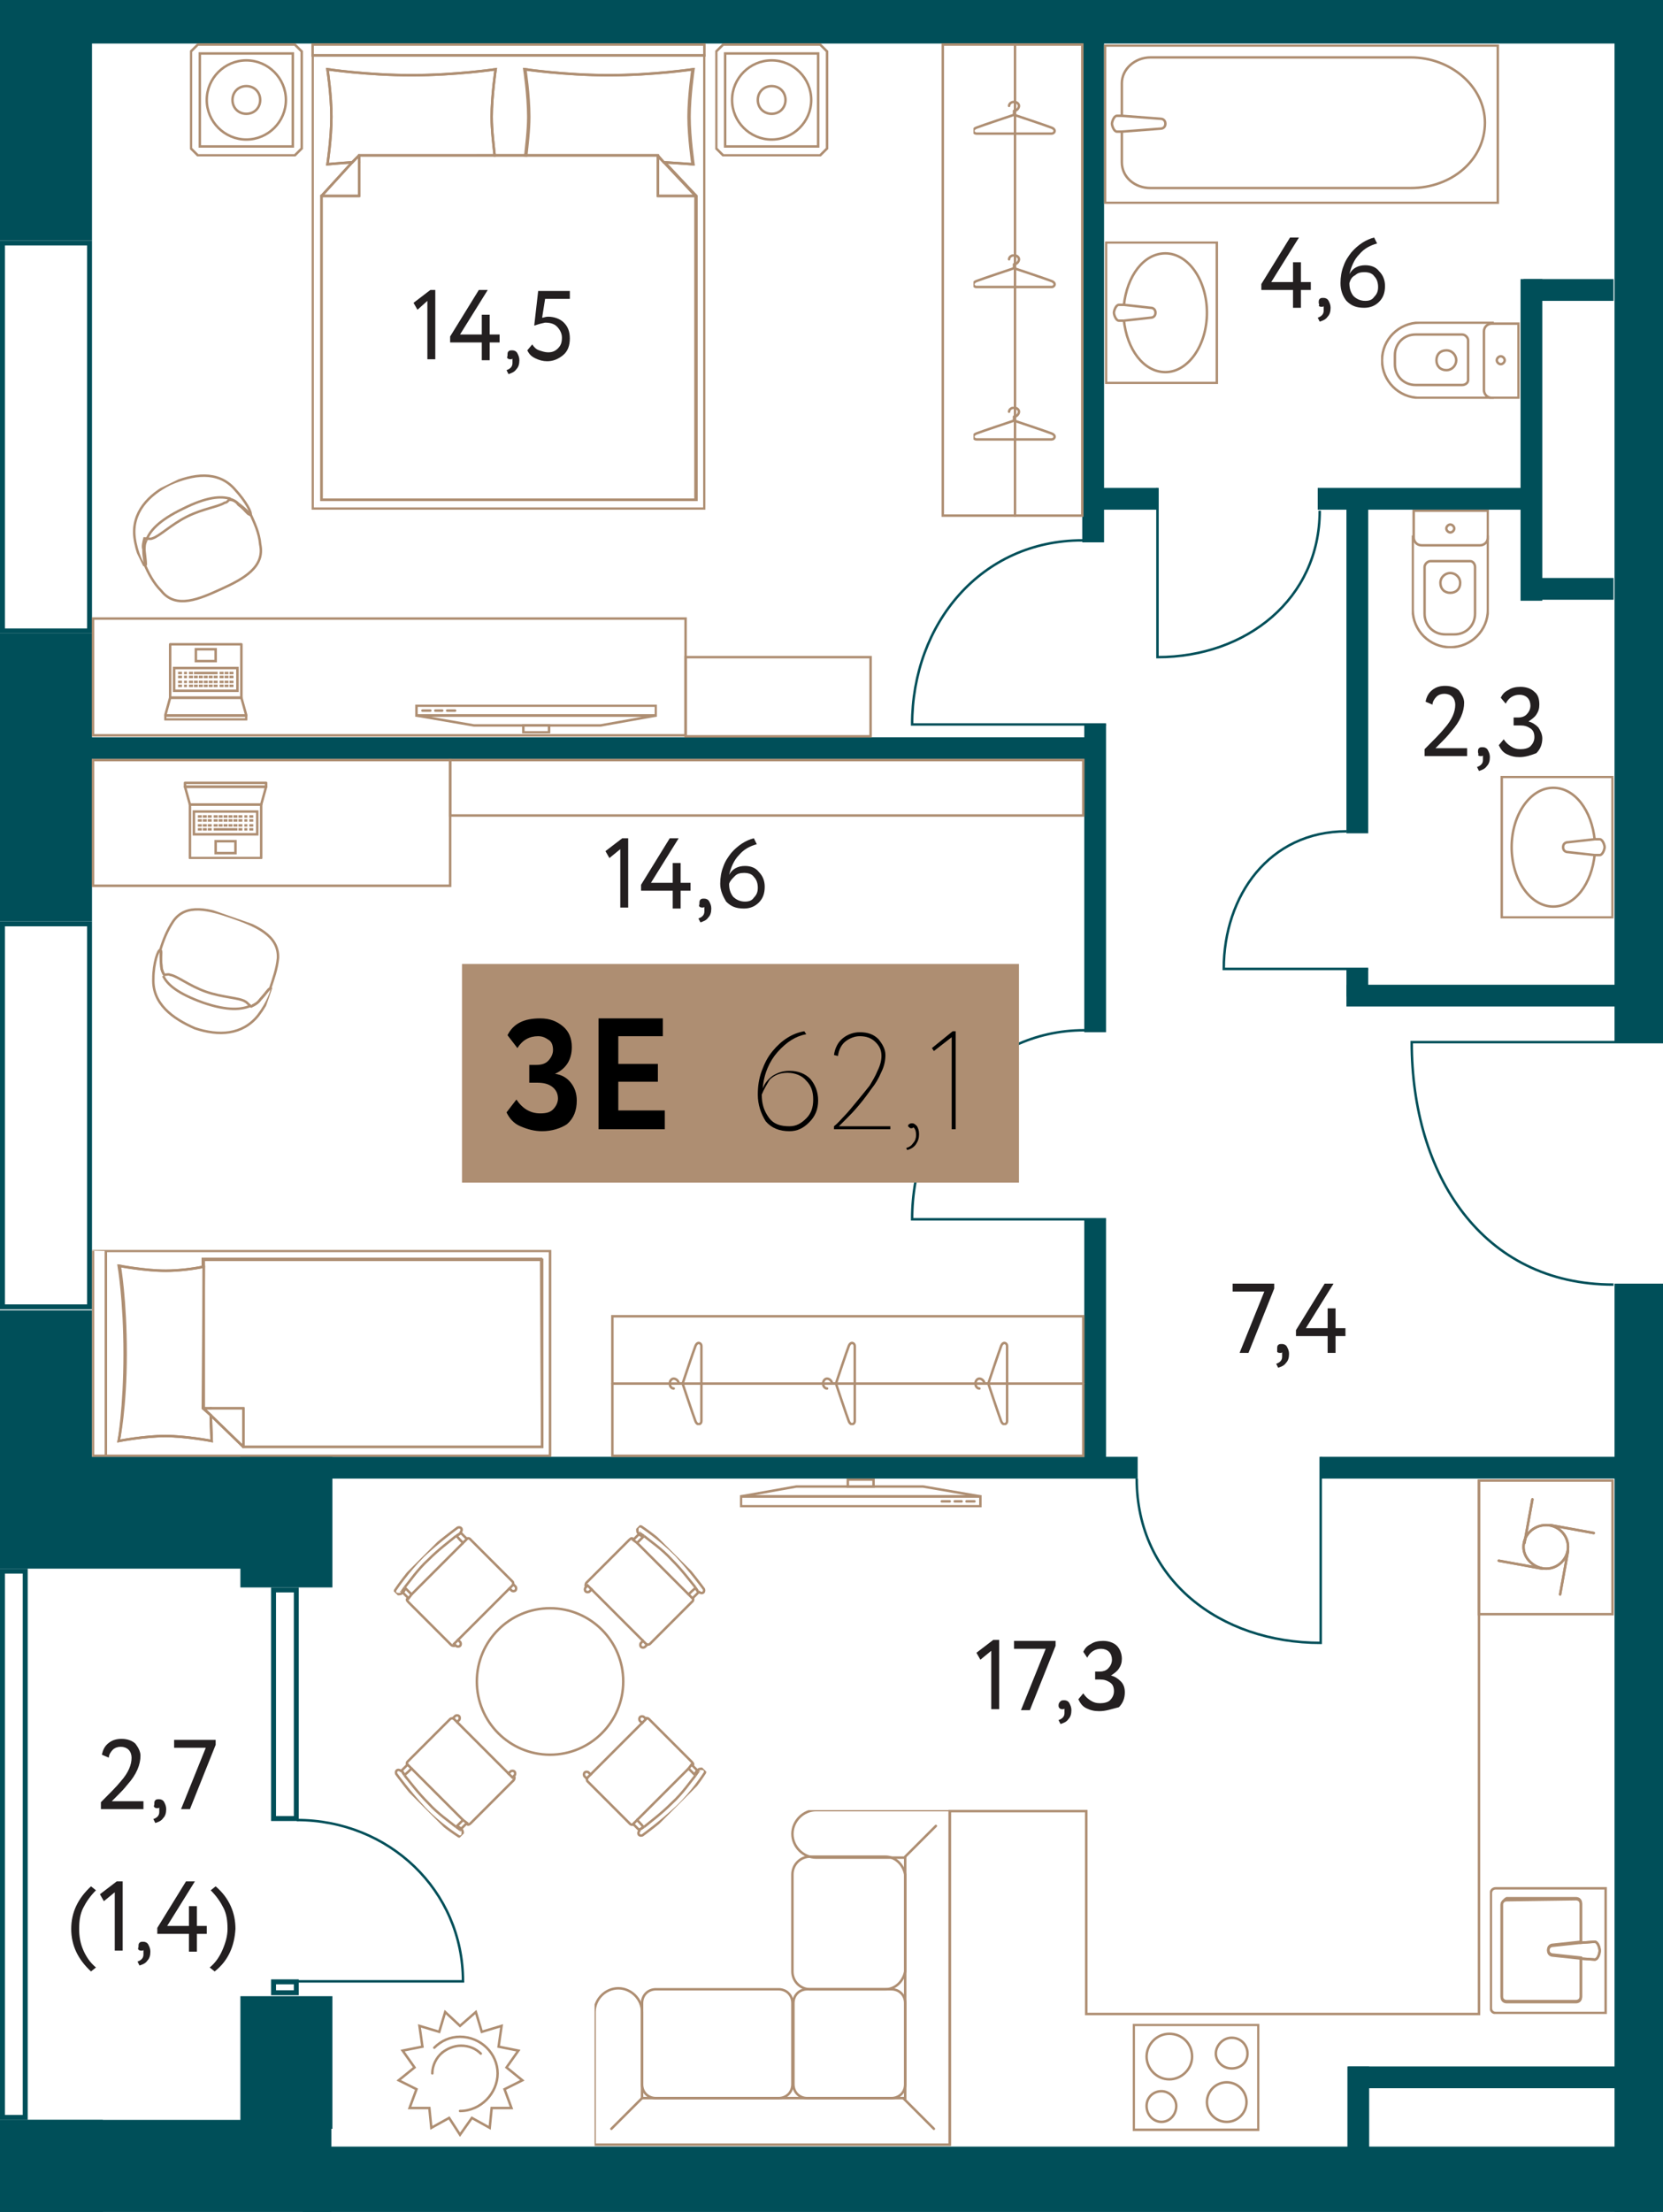<?xml version="1.0" encoding="utf-8"?>
<!-- Generator: Adobe Illustrator 27.6.1, SVG Export Plug-In . SVG Version: 6.00 Build 0)  -->
<svg version="1.1" id="Layer_1" xmlns="http://www.w3.org/2000/svg" xmlns:xlink="http://www.w3.org/1999/xlink" x="0px" y="0px"
	 width="168.1px" height="223.5px" viewBox="0 0 168.1 223.5" enable-background="new 0 0 168.1 223.5" xml:space="preserve" style="background:#E0E0E0">
<g id="Flat">
	<rect y="0" fill="none" width="168.1" height="223.5"/>
</g>
<g id="Other">
	<g>
		<rect y="214.2" fill="#004F59" width="10.4" height="9.3"/>
		<rect y="132.4" fill="#004F59" width="9.3" height="19.2"/>
		<rect x="24.3" y="147.2" fill="#004F59" width="9.3" height="13.2"/>
		<rect x="24.3" y="201.7" fill="#004F59" width="9.3" height="13.4"/>
		<rect y="147.2" fill="#004F59" width="33.5" height="11.3"/>
		<rect y="214.2" fill="#004F59" width="33.5" height="9.3"/>
		<rect y="64" fill="#004F59" width="9.3" height="29.1"/>
		<rect y="0" fill="#004F59" width="9.3" height="24.3"/>
		<rect y="0" fill="#004F59" width="168.1" height="4.4"/>
		<rect x="163.2" y="0.6" fill="#004F59" width="5" height="104.7"/>
		<rect x="163.2" y="129.7" fill="#004F59" width="5" height="93.8"/>
		<rect x="30.6" y="216.9" fill="#004F59" width="136.6" height="6.6"/>
	</g>
	<g>
		<rect x="111.3" y="49.3" fill-rule="evenodd" clip-rule="evenodd" fill="#004F59" width="5.7" height="2.2"/>
		<rect x="154" y="28.2" fill-rule="evenodd" clip-rule="evenodd" fill="#004F59" width="9.1" height="2.2"/>
		<rect x="154" y="58.4" fill-rule="evenodd" clip-rule="evenodd" fill="#004F59" width="9.1" height="2.2"/>
		<rect x="133.2" y="49.3" fill-rule="evenodd" clip-rule="evenodd" fill="#004F59" width="20.8" height="2.2"/>
		<rect x="136.1" y="99.5" fill="#004F59" width="27.6" height="2.2"/>
		<rect x="109.6" y="123.3" fill="#004F59" width="2.2" height="25.7"/>
		<rect x="33.5" y="147.2" fill="#004F59" width="81.5" height="2.2"/>
		<rect x="133.5" y="147.2" fill="#004F59" width="30.3" height="2.2"/>
		<rect x="136.3" y="208.8" fill="#004F59" width="28.6" height="2.2"/>
		<rect x="136.2" y="208.8" fill="#004F59" width="2.2" height="9.4"/>
		<rect x="109.6" y="73.2" fill="#004F59" width="2.2" height="31.1"/>
		<rect x="136.1" y="50.5" fill="#004F59" width="2.2" height="33.7"/>
		<rect x="136.1" y="97.9" fill="#004F59" width="2.2" height="2.8"/>
		<rect x="153.7" y="28.2" fill="#004F59" width="2.2" height="32.5"/>
		<rect x="8.3" y="74.5" fill="#004F59" width="103.3" height="2.2"/>
		<rect x="109.4" y="3.2" fill="#004F59" width="2.2" height="51.6"/>
	</g>
	<g>
		<g>
			<path fill="#004F59" d="M2.3,159v54.7H0.5V159H2.3 M2.8,158.5H0v55.7h2.8V158.5L2.8,158.5z"/>
		</g>
		<g>
			<path fill="#004F59" d="M8.8,93.6v38.2H0.5V93.6H8.8 M9.3,93.1H0v39.2h9.3V93.1L9.3,93.1z"/>
		</g>
		<g>
			<path fill="#004F59" d="M8.8,24.8v38.7H0.5V24.8H8.8 M9.3,24.3H0V64h9.3V24.3L9.3,24.3z"/>
		</g>
		<g>
			<path fill="#004F59" d="M29.7,160.9v22.6h-1.8v-22.6H29.7 M30.2,160.4h-2.8V184h2.8V160.4L30.2,160.4z"/>
		</g>
		<g>
			<path fill="#004F59" d="M29.7,200.5v0.6h-1.8v-0.6H29.7 M30.2,200h-2.8v1.6h2.8V200L30.2,200z"/>
		</g>
		<path fill="none" stroke="#004F59" stroke-width="0.25" stroke-miterlimit="10" d="M30,200.2h16.8c0-9.2-7.5-16.3-16.8-16.3"/>
	</g>
	<g>
		<g>
			<path fill="none" stroke="#004F59" stroke-width="0.25" stroke-miterlimit="10" d="M168.1,105.3h-25.4c0,13.4,7.1,24.5,20.4,24.5
				"/>
			<path fill="none" stroke="#004F59" stroke-width="0.25" stroke-miterlimit="10" d="M138.3,97.9h-14.6c0-7.4,4.6-13.9,12.4-13.9"
				/>
			<path fill="none" stroke="#004F59" stroke-width="0.25" stroke-miterlimit="10" d="M111.8,73.2H92.2c0-10.2,7-18.6,17.2-18.6"/>
			<path fill="none" stroke="#004F59" stroke-width="0.25" stroke-miterlimit="10" d="M111.8,123.2H92.2c0-10.2,7.2-19.1,17.4-19.1"
				/>
			<path fill="none" stroke="#004F59" stroke-width="0.25" stroke-miterlimit="10" d="M133.5,147.2V166c-10.2,0-18.6-6.4-18.6-16.6"
				/>
			<path fill="none" stroke="#004F59" stroke-width="0.25" stroke-miterlimit="10" d="M117,49.3v17.1c9,0,16.4-5.9,16.4-14.8"/>
		</g>
	</g>
</g>
<g id="Objects">
	<g>
		
			<rect x="95.3" y="4.5" fill="none" stroke="#AE8E72" stroke-width="0.25" stroke-linecap="round" stroke-miterlimit="10" width="14.1" height="47.6"/>
		
			<line fill="none" stroke="#AE8E72" stroke-width="0.25" stroke-linecap="round" stroke-miterlimit="10" x1="102.6" y1="52.1" x2="102.6" y2="4.5"/>
		<g>
			<g>
				<g>
					<g>
						<defs>
							<rect id="SVGID_1_" x="98.4" y="10.2" width="8.5" height="3.5"/>
						</defs>
						<clipPath id="SVGID_00000097498825332869681160000012680904690821056426_">
							<use xlink:href="#SVGID_1_"  overflow="visible"/>
						</clipPath>
						<g clip-path="url(#SVGID_00000097498825332869681160000012680904690821056426_)">
							<path fill="none" stroke="#AE8E72" stroke-width="0.25" stroke-linejoin="round" stroke-miterlimit="10" d="M102.5,11.6
								c0,0,3.3,1.1,3.8,1.3s0.3,0.6,0,0.6h-3.8h-3.8c-0.3,0-0.5-0.4,0-0.6S102.5,11.6,102.5,11.6z"/>
							
								<path fill="none" stroke="#AE8E72" stroke-width="0.25" stroke-linecap="round" stroke-linejoin="round" stroke-miterlimit="10" d="
								M102,10.7c0-0.2,0.2-0.4,0.5-0.4s0.5,0.2,0.5,0.4s-0.2,0.5-0.5,0.5v0.4"/>
						</g>
					</g>
				</g>
			</g>
		</g>
		<g>
			<g>
				<g>
					<g>
						<defs>
							<rect id="SVGID_00000146460289376963564000000011238451294838649217_" x="98.4" y="25.7" width="8.5" height="3.5"/>
						</defs>
						<clipPath id="SVGID_00000131362424676157389090000002149259841569600148_">
							<use xlink:href="#SVGID_00000146460289376963564000000011238451294838649217_"  overflow="visible"/>
						</clipPath>
						<g clip-path="url(#SVGID_00000131362424676157389090000002149259841569600148_)">
							<path fill="none" stroke="#AE8E72" stroke-width="0.25" stroke-linejoin="round" stroke-miterlimit="10" d="M102.5,27.1
								c0,0,3.3,1.1,3.8,1.3c0.5,0.2,0.3,0.6,0,0.6h-3.8h-3.8c-0.3,0-0.5-0.4,0-0.6C99.2,28.2,102.5,27.1,102.5,27.1z"/>
							
								<path fill="none" stroke="#AE8E72" stroke-width="0.25" stroke-linecap="round" stroke-linejoin="round" stroke-miterlimit="10" d="
								M102,26.2c0-0.2,0.2-0.4,0.5-0.4s0.5,0.2,0.5,0.4c0,0.2-0.2,0.5-0.5,0.5v0.4"/>
						</g>
					</g>
				</g>
			</g>
		</g>
		<g>
			<g>
				<g>
					<g>
						<defs>
							<rect id="SVGID_00000045584432078709634780000016495398683285131392_" x="98.4" y="41.1" width="8.5" height="3.5"/>
						</defs>
						<clipPath id="SVGID_00000001627338275442033160000007432948901008381586_">
							<use xlink:href="#SVGID_00000045584432078709634780000016495398683285131392_"  overflow="visible"/>
						</clipPath>
						<g clip-path="url(#SVGID_00000001627338275442033160000007432948901008381586_)">
							<path fill="none" stroke="#AE8E72" stroke-width="0.25" stroke-linejoin="round" stroke-miterlimit="10" d="M102.5,42.5
								c0,0,3.3,1.1,3.8,1.3s0.3,0.6,0,0.6h-3.8h-3.8c-0.3,0-0.5-0.4,0-0.6S102.5,42.5,102.5,42.5z"/>
							
								<path fill="none" stroke="#AE8E72" stroke-width="0.25" stroke-linecap="round" stroke-linejoin="round" stroke-miterlimit="10" d="
								M102,41.6c0-0.2,0.2-0.4,0.5-0.4s0.5,0.2,0.5,0.4s-0.2,0.5-0.5,0.5v0.4"/>
						</g>
					</g>
				</g>
			</g>
		</g>
	</g>
	
		<rect x="61.9" y="133" fill="none" stroke="#AE8E72" stroke-width="0.25" stroke-linecap="round" stroke-miterlimit="10" width="47.6" height="14.1"/>
	
		<line fill="none" stroke="#AE8E72" stroke-width="0.25" stroke-linecap="round" stroke-miterlimit="10" x1="109.5" y1="139.8" x2="61.9" y2="139.8"/>
	<g>
		<g>
			<g>
				<g>
					<defs>
						<rect id="SVGID_00000011727122990739963870000007819664239062817664_" x="67.6" y="135.5" width="3.5" height="8.5"/>
					</defs>
					<clipPath id="SVGID_00000057861742526761775270000004836771034300730759_">
						<use xlink:href="#SVGID_00000011727122990739963870000007819664239062817664_"  overflow="visible"/>
					</clipPath>
					<g clip-path="url(#SVGID_00000057861742526761775270000004836771034300730759_)">
						<path fill="none" stroke="#AE8E72" stroke-width="0.25" stroke-linejoin="round" stroke-miterlimit="10" d="M69,139.8
							c0,0,1.1-3.3,1.3-3.8c0.2-0.5,0.6-0.3,0.6,0v3.8v3.8c0,0.3-0.4,0.5-0.6,0C70.1,143.1,69,139.8,69,139.8z"/>
						
							<path fill="none" stroke="#AE8E72" stroke-width="0.25" stroke-linecap="round" stroke-linejoin="round" stroke-miterlimit="10" d="
							M68.1,140.3c-0.2,0-0.4-0.2-0.4-0.5s0.2-0.5,0.4-0.5c0.2,0,0.5,0.2,0.5,0.5H69"/>
					</g>
				</g>
			</g>
		</g>
	</g>
	<g>
		<g>
			<g>
				<g>
					<defs>
						<rect id="SVGID_00000126288171362253419710000000667686602270469255_" x="83.1" y="135.5" width="3.5" height="8.5"/>
					</defs>
					<clipPath id="SVGID_00000140730437574765024890000006226510094993335691_">
						<use xlink:href="#SVGID_00000126288171362253419710000000667686602270469255_"  overflow="visible"/>
					</clipPath>
					<g clip-path="url(#SVGID_00000140730437574765024890000006226510094993335691_)">
						<path fill="none" stroke="#AE8E72" stroke-width="0.25" stroke-linejoin="round" stroke-miterlimit="10" d="M84.5,139.8
							c0,0,1.1-3.3,1.3-3.8c0.2-0.5,0.6-0.3,0.6,0v3.8v3.8c0,0.3-0.4,0.5-0.6,0C85.6,143.1,84.5,139.8,84.5,139.8z"/>
						
							<path fill="none" stroke="#AE8E72" stroke-width="0.25" stroke-linecap="round" stroke-linejoin="round" stroke-miterlimit="10" d="
							M83.6,140.3c-0.2,0-0.4-0.2-0.4-0.5s0.2-0.5,0.4-0.5c0.2,0,0.5,0.2,0.5,0.5h0.4"/>
					</g>
				</g>
			</g>
		</g>
	</g>
	<g>
		<g>
			<g>
				<g>
					<defs>
						<rect id="SVGID_00000058564097208967356060000004328640041639340473_" x="98.5" y="135.5" width="3.5" height="8.5"/>
					</defs>
					<clipPath id="SVGID_00000042720668163020308290000000823301414951235712_">
						<use xlink:href="#SVGID_00000058564097208967356060000004328640041639340473_"  overflow="visible"/>
					</clipPath>
					<g clip-path="url(#SVGID_00000042720668163020308290000000823301414951235712_)">
						<path fill="none" stroke="#AE8E72" stroke-width="0.25" stroke-linejoin="round" stroke-miterlimit="10" d="M99.9,139.8
							c0,0,1.1-3.3,1.3-3.8c0.2-0.5,0.6-0.3,0.6,0v3.8v3.8c0,0.3-0.4,0.5-0.6,0C101,143.1,99.9,139.8,99.9,139.8z"/>
						
							<path fill="none" stroke="#AE8E72" stroke-width="0.25" stroke-linecap="round" stroke-linejoin="round" stroke-miterlimit="10" d="
							M99,140.3c-0.2,0-0.4-0.2-0.4-0.5s0.2-0.5,0.4-0.5c0.2,0,0.5,0.2,0.5,0.5h0.4"/>
					</g>
				</g>
			</g>
		</g>
	</g>
	<g>
		<g>
			<g>
				<g>
					<defs>
						
							<rect id="SVGID_00000142136670040146078460000010304796062714158760_" x="60.3" y="174.8" transform="matrix(0.707 -0.707 0.707 0.707 -107.784 98.533)" width="9.5" height="9.2"/>
					</defs>
					<clipPath id="SVGID_00000034054153246736175090000018234922951446294933_">
						<use xlink:href="#SVGID_00000142136670040146078460000010304796062714158760_"  overflow="visible"/>
					</clipPath>
					<g clip-path="url(#SVGID_00000034054153246736175090000018234922951446294933_)">
						<path fill="none" stroke="#AE8E72" stroke-width="0.25" stroke-miterlimit="10" d="M64.4,183.9l-0.4,0.4l0,0l0.6,0.6
							c0.1-0.1,0.3-0.1,0.4-0.3C65.1,184.6,64.4,183.9,64.4,183.9z"/>
						<path fill="none" stroke="#AE8E72" stroke-width="0.25" stroke-miterlimit="10" d="M59.7,179.3l-0.2-0.2
							c-0.1-0.1-0.3-0.1-0.4,0c-0.1,0.1-0.1,0.3,0,0.4l0.2,0.2l0,0L59.7,179.3z"/>
						<path fill="none" stroke="#AE8E72" stroke-width="0.25" stroke-miterlimit="10" d="M65.3,173.7l-0.2-0.2
							c-0.1-0.1-0.3-0.1-0.4,0s-0.1,0.3,0,0.4l0.2,0.2L65.3,173.7L65.3,173.7z"/>
						<path fill="none" stroke="#AE8E72" stroke-width="0.25" stroke-miterlimit="10" d="M69.6,178.7l0.6,0.6
							c0.1-0.1,0.2-0.4,0.3-0.4l-0.6-0.6l0,0L69.6,178.7L69.6,178.7z"/>
						<line fill="none" stroke="#AE8E72" stroke-width="0.25" stroke-miterlimit="10" x1="64.4" y1="183.9" x2="69.6" y2="178.7"/>
						<line fill="none" stroke="#AE8E72" stroke-width="0.25" stroke-miterlimit="10" x1="65" y1="174" x2="59.7" y2="179.3"/>
						<path fill="none" stroke="#AE8E72" stroke-width="0.25" stroke-miterlimit="10" d="M70,178.4c0.1-0.1,0.1-0.2-0.1-0.4
							l-4.3-4.3c-0.1-0.1-0.2-0.1-0.4-0.1"/>
						<path fill="none" stroke="#AE8E72" stroke-width="0.25" stroke-miterlimit="10" d="M59.4,179.6c-0.1,0.1-0.1,0.3,0,0.4
							l4.3,4.3c0.1,0.1,0.3,0.1,0.4,0"/>
						<path fill="none" stroke="#AE8E72" stroke-width="0.25" stroke-miterlimit="10" d="M64.7,184.9C64.6,185,64.6,185,64.7,184.9
							c-0.2,0.2-0.2,0.4-0.1,0.5s0.3,0.1,0.4,0c0,0,1.8-1.3,3.4-2.8s2.8-3.4,2.8-3.4c0.1-0.1,0.1-0.3,0-0.4s-0.5-0.1-0.6,0
							c0,0,0,0-0.1,0.1"/>
						<path fill="none" stroke="#AE8E72" stroke-width="0.25" stroke-miterlimit="10" d="M70.3,179.4L70.3,179.4
							c-0.5,0.6-1.3,1.8-2.4,2.8c-1.1,1.1-2.2,1.9-2.8,2.4l0,0"/>
						<path fill="none" stroke="#AE8E72" stroke-width="0.25" stroke-miterlimit="10" d="M65.1,184.6L65.1,184.6
							c-0.2,0.1-0.4,0.2-0.4,0.3"/>
						<path fill="none" stroke="#AE8E72" stroke-width="0.25" stroke-miterlimit="10" d="M70.6,179c-0.1,0.1-0.1,0.1-0.3,0.4l0,0"/>
					</g>
				</g>
			</g>
		</g>
	</g>
	<g>
		<g>
			<g>
				<g>
					<defs>
						
							<rect id="SVGID_00000158010433703969030260000014231524818613310090_" x="41.4" y="155.8" transform="matrix(0.707 -0.707 0.707 0.707 -99.912 79.616)" width="9.5" height="9.2"/>
					</defs>
					<clipPath id="SVGID_00000002364056875994042320000011619044962545816980_">
						<use xlink:href="#SVGID_00000158010433703969030260000014231524818613310090_"  overflow="visible"/>
					</clipPath>
					<g clip-path="url(#SVGID_00000002364056875994042320000011619044962545816980_)">
						<path fill="none" stroke="#AE8E72" stroke-width="0.25" stroke-miterlimit="10" d="M46.8,155.9l0.4-0.4l0,0l-0.6-0.6
							c-0.1,0.1-0.3,0.1-0.4,0.3C46.1,155.2,46.8,155.9,46.8,155.9z"/>
						<path fill="none" stroke="#AE8E72" stroke-width="0.25" stroke-miterlimit="10" d="M51.5,160.5l0.2,0.2c0.1,0.1,0.3,0.1,0.4,0
							c0.1-0.1,0.1-0.3,0-0.4l-0.2-0.2l0,0L51.5,160.5z"/>
						<path fill="none" stroke="#AE8E72" stroke-width="0.25" stroke-miterlimit="10" d="M45.9,166.1l0.2,0.2c0.1,0.1,0.3,0.1,0.4,0
							c0.1-0.1,0.1-0.3,0-0.4l-0.2-0.2L45.9,166.1L45.9,166.1z"/>
						<path fill="none" stroke="#AE8E72" stroke-width="0.25" stroke-miterlimit="10" d="M41.6,161.1l-0.6-0.6
							c-0.1,0.1-0.2,0.4-0.3,0.4l0.6,0.6l0,0L41.6,161.1L41.6,161.1z"/>
						<line fill="none" stroke="#AE8E72" stroke-width="0.25" stroke-miterlimit="10" x1="46.8" y1="155.9" x2="41.6" y2="161.1"/>
						<line fill="none" stroke="#AE8E72" stroke-width="0.25" stroke-miterlimit="10" x1="46.2" y1="165.8" x2="51.5" y2="160.5"/>
						<path fill="none" stroke="#AE8E72" stroke-width="0.25" stroke-miterlimit="10" d="M41.2,161.5c-0.1,0.1-0.1,0.2,0.1,0.4
							l4.3,4.3c0.1,0.1,0.2,0.1,0.4,0.1"/>
						<path fill="none" stroke="#AE8E72" stroke-width="0.25" stroke-miterlimit="10" d="M51.8,160.2c0.1-0.1,0.1-0.3,0-0.4
							l-4.3-4.3c-0.1-0.1-0.3-0.1-0.4,0"/>
						<path fill="none" stroke="#AE8E72" stroke-width="0.25" stroke-miterlimit="10" d="M46.5,154.9
							C46.6,154.8,46.6,154.8,46.5,154.9c0.2-0.2,0.2-0.4,0.1-0.5c-0.1-0.1-0.3-0.1-0.4,0c0,0-1.8,1.3-3.4,2.8
							c-1.6,1.6-2.8,3.4-2.8,3.4c-0.1,0.1-0.1,0.3,0,0.4c0.1,0.1,0.5,0.1,0.6,0c0,0,0,0,0.1-0.1"/>
						<path fill="none" stroke="#AE8E72" stroke-width="0.25" stroke-miterlimit="10" d="M40.9,160.4L40.9,160.4
							c0.5-0.6,1.3-1.8,2.4-2.8c1.1-1.1,2.2-1.9,2.8-2.4l0,0"/>
						<path fill="none" stroke="#AE8E72" stroke-width="0.25" stroke-miterlimit="10" d="M46.1,155.2L46.1,155.2
							c0.2-0.1,0.4-0.2,0.4-0.3"/>
						<path fill="none" stroke="#AE8E72" stroke-width="0.25" stroke-miterlimit="10" d="M40.6,160.8c0.1-0.1,0.1-0.1,0.3-0.4l0,0"
							/>
					</g>
				</g>
			</g>
		</g>
	</g>
	<g>
		<g>
			<g>
				<g>
					<defs>
						
							<rect id="SVGID_00000002360643709676743600000003729015356164262835_" x="41.5" y="174.6" transform="matrix(0.707 -0.707 0.707 0.707 -113.306 85.138)" width="9.2" height="9.5"/>
					</defs>
					<clipPath id="SVGID_00000016061602424720027740000000697815040705899169_">
						<use xlink:href="#SVGID_00000002360643709676743600000003729015356164262835_"  overflow="visible"/>
					</clipPath>
					<g clip-path="url(#SVGID_00000016061602424720027740000000697815040705899169_)">
						<path fill="none" stroke="#AE8E72" stroke-width="0.25" stroke-miterlimit="10" d="M41.6,178.7l-0.4-0.4l0,0l-0.6,0.6
							c0.1,0.1,0.1,0.3,0.3,0.4C40.9,179.4,41.6,178.7,41.6,178.7z"/>
						<path fill="none" stroke="#AE8E72" stroke-width="0.25" stroke-miterlimit="10" d="M46.2,174l0.2-0.2c0.1-0.1,0.1-0.3,0-0.4
							c-0.1-0.1-0.3-0.1-0.4,0l-0.2,0.2l0,0L46.2,174z"/>
						<path fill="none" stroke="#AE8E72" stroke-width="0.25" stroke-miterlimit="10" d="M51.8,179.6l0.2-0.2c0.1-0.1,0.1-0.3,0-0.4
							c-0.1-0.1-0.3-0.1-0.4,0l-0.2,0.2L51.8,179.6L51.8,179.6z"/>
						<path fill="none" stroke="#AE8E72" stroke-width="0.25" stroke-miterlimit="10" d="M46.8,183.9l-0.6,0.6
							c0.1,0.1,0.4,0.2,0.4,0.3l0.6-0.6l0,0L46.8,183.9L46.8,183.9z"/>
						<line fill="none" stroke="#AE8E72" stroke-width="0.25" stroke-miterlimit="10" x1="41.6" y1="178.7" x2="46.8" y2="183.9"/>
						<line fill="none" stroke="#AE8E72" stroke-width="0.25" stroke-miterlimit="10" x1="51.5" y1="179.3" x2="46.2" y2="174"/>
						<path fill="none" stroke="#AE8E72" stroke-width="0.25" stroke-miterlimit="10" d="M47.2,184.3c0.1,0.1,0.2,0.1,0.4-0.1
							l4.3-4.3c0.1-0.1,0.1-0.2,0.1-0.4"/>
						<path fill="none" stroke="#AE8E72" stroke-width="0.25" stroke-miterlimit="10" d="M45.9,173.7c-0.1-0.1-0.3-0.1-0.4,0
							l-4.3,4.3c-0.1,0.1-0.1,0.3,0,0.4"/>
						<path fill="none" stroke="#AE8E72" stroke-width="0.25" stroke-miterlimit="10" d="M40.6,179C40.5,178.9,40.5,178.9,40.6,179
							c-0.2-0.2-0.4-0.2-0.5-0.1c-0.1,0.1-0.1,0.3,0,0.4c0,0,1.3,1.8,2.8,3.4s3.4,2.8,3.4,2.8c0.1,0.1,0.3,0.1,0.4,0s0.1-0.5,0-0.6
							c0,0,0,0-0.1-0.1"/>
						<path fill="none" stroke="#AE8E72" stroke-width="0.25" stroke-miterlimit="10" d="M46.1,184.6L46.1,184.6
							c-0.6-0.5-1.8-1.3-2.8-2.4c-1.1-1.1-1.9-2.2-2.4-2.8l0,0"/>
						<path fill="none" stroke="#AE8E72" stroke-width="0.25" stroke-miterlimit="10" d="M40.9,179.4L40.9,179.4
							c-0.1-0.2-0.2-0.4-0.3-0.4"/>
						<path fill="none" stroke="#AE8E72" stroke-width="0.25" stroke-miterlimit="10" d="M46.5,184.9c-0.1-0.1-0.1-0.1-0.4-0.3l0,0"
							/>
					</g>
				</g>
			</g>
		</g>
	</g>
	<g>
		<g>
			<g>
				<g>
					<defs>
						
							<rect id="SVGID_00000003076176192164982770000000623039995435057793_" x="60.5" y="155.7" transform="matrix(0.707 -0.707 0.707 0.707 -94.39 93.011)" width="9.2" height="9.5"/>
					</defs>
					<clipPath id="SVGID_00000109007113950483918860000015716777684481308835_">
						<use xlink:href="#SVGID_00000003076176192164982770000000623039995435057793_"  overflow="visible"/>
					</clipPath>
					<g clip-path="url(#SVGID_00000109007113950483918860000015716777684481308835_)">
						<path fill="none" stroke="#AE8E72" stroke-width="0.25" stroke-miterlimit="10" d="M69.6,161.1l0.4,0.4l0,0l0.6-0.6
							c-0.1-0.1-0.1-0.3-0.3-0.4C70.3,160.4,69.6,161.1,69.6,161.1z"/>
						<path fill="none" stroke="#AE8E72" stroke-width="0.25" stroke-miterlimit="10" d="M65,165.8l-0.2,0.2c-0.1,0.1-0.1,0.3,0,0.4
							c0.1,0.1,0.3,0.1,0.4,0l0.2-0.2l0,0L65,165.8z"/>
						<path fill="none" stroke="#AE8E72" stroke-width="0.25" stroke-miterlimit="10" d="M59.4,160.2l-0.2,0.2
							c-0.1,0.1-0.1,0.3,0,0.4c0.1,0.1,0.3,0.1,0.4,0l0.2-0.2L59.4,160.2L59.4,160.2z"/>
						<path fill="none" stroke="#AE8E72" stroke-width="0.25" stroke-miterlimit="10" d="M64.4,155.9l0.6-0.6
							c-0.1-0.1-0.4-0.2-0.4-0.3l-0.6,0.6l0,0L64.4,155.9L64.4,155.9z"/>
						<line fill="none" stroke="#AE8E72" stroke-width="0.25" stroke-miterlimit="10" x1="69.6" y1="161.1" x2="64.4" y2="155.9"/>
						<line fill="none" stroke="#AE8E72" stroke-width="0.25" stroke-miterlimit="10" x1="59.7" y1="160.5" x2="65" y2="165.8"/>
						<path fill="none" stroke="#AE8E72" stroke-width="0.25" stroke-miterlimit="10" d="M64,155.5c-0.1-0.1-0.2-0.1-0.4,0.1
							l-4.3,4.3c-0.1,0.1-0.1,0.2-0.1,0.4"/>
						<path fill="none" stroke="#AE8E72" stroke-width="0.25" stroke-miterlimit="10" d="M65.3,166.1c0.1,0.1,0.3,0.1,0.4,0l4.3-4.3
							c0.1-0.1,0.1-0.3,0-0.4"/>
						<path fill="none" stroke="#AE8E72" stroke-width="0.25" stroke-miterlimit="10" d="M70.6,160.8
							C70.7,160.9,70.7,160.9,70.6,160.8c0.2,0.2,0.4,0.2,0.5,0.1c0.1-0.1,0.1-0.3,0-0.4c0,0-1.3-1.8-2.8-3.4
							c-1.6-1.6-3.4-2.8-3.4-2.8c-0.1-0.1-0.3-0.1-0.4,0s-0.1,0.5,0,0.6c0,0,0,0,0.1,0.1"/>
						<path fill="none" stroke="#AE8E72" stroke-width="0.25" stroke-miterlimit="10" d="M65.1,155.2L65.1,155.2
							c0.6,0.5,1.8,1.3,2.8,2.4c1.1,1.1,1.9,2.2,2.4,2.8l0,0"/>
						<path fill="none" stroke="#AE8E72" stroke-width="0.25" stroke-miterlimit="10" d="M70.3,160.4L70.3,160.4
							c0.1,0.2,0.2,0.4,0.3,0.4"/>
						<path fill="none" stroke="#AE8E72" stroke-width="0.25" stroke-miterlimit="10" d="M64.7,154.9c0.1,0.1,0.1,0.1,0.4,0.3l0,0"
							/>
					</g>
				</g>
			</g>
		</g>
	</g>
	<circle fill="none" stroke="#AE8E72" stroke-width="0.25" stroke-miterlimit="10" cx="55.6" cy="169.9" r="7.4"/>
	<rect x="9.4" y="62.5" fill="none" stroke="#AE8E72" stroke-width="0.25" stroke-miterlimit="10" width="59.9" height="11.8"/>
	<rect x="9.4" y="76.8" fill="none" stroke="#AE8E72" stroke-width="0.25" stroke-miterlimit="10" width="36.1" height="12.7"/>
	<rect x="45.5" y="76.8" fill="none" stroke="#AE8E72" stroke-width="0.25" stroke-miterlimit="10" width="64" height="5.6"/>
	<rect x="69.3" y="66.4" fill="none" stroke="#AE8E72" stroke-width="0.25" stroke-miterlimit="10" width="18.7" height="8"/>
	<g>
		<g>
			<g>
				<g>
					<defs>
						<rect id="SVGID_00000134948916179268767200000009663838180470282147_" x="31.5" y="4.4" width="39.8" height="47.1"/>
					</defs>
					<clipPath id="SVGID_00000106852283928495527120000013322804231203027330_">
						<use xlink:href="#SVGID_00000134948916179268767200000009663838180470282147_"  overflow="visible"/>
					</clipPath>
					<g clip-path="url(#SVGID_00000106852283928495527120000013322804231203027330_)">
						<g>
							<path fill="none" stroke="#AE8E72" stroke-width="0.25" stroke-linecap="round" stroke-miterlimit="10" d="M71.2,51.4V5.6
								H31.6v45.8C31.6,51.4,71.2,51.4,71.2,51.4z M32.5,19.8L32.5,19.8L32.5,19.8L32.5,19.8l3.1-3.4c-1.5,0.1-2.5,0.2-2.5,0.2
								s0.4-2.6,0.4-4.8S33.1,7,33.1,7s4,0.6,8.5,0.6S50.1,7,50.1,7s-0.4,2.7-0.4,4.8c0,1.4,0.2,2.9,0.3,3.9h1.3h0.1h1.8
								c0.1-1,0.3-2.5,0.3-3.9c0-2.2-0.4-4.8-0.4-4.8s4,0.6,8.5,0.6S70.1,7,70.1,7s-0.4,2.7-0.4,4.8s0.4,4.8,0.4,4.8
								s-1.2-0.1-2.9-0.2l3.2,3.4l0,0l0,0l0,0v30.7H51.5h-0.1H32.5V19.8z"/>
							<path fill="none" stroke="#AE8E72" stroke-width="0.25" stroke-linecap="round" stroke-miterlimit="10" d="M50,15.7
								c-0.1-1-0.3-2.5-0.3-3.9c0-2.1,0.4-4.8,0.4-4.8s-4,0.6-8.5,0.6S33.1,7,33.1,7s0.4,2.6,0.4,4.8s-0.4,4.8-0.4,4.8
								s1-0.1,2.5-0.2l0.7-0.7H50z"/>
							<path fill="none" stroke="#AE8E72" stroke-width="0.25" stroke-linecap="round" stroke-miterlimit="10" d="M67.1,16.4
								c1.7,0.1,2.9,0.2,2.9,0.2s-0.4-2.7-0.4-4.8S70,7,70,7s-4,0.6-8.5,0.6S53,7,53,7s0.4,2.6,0.4,4.8c0,1.4-0.2,2.9-0.3,3.9h13.3
								L67.1,16.4z"/>
							
								<polyline fill="none" stroke="#AE8E72" stroke-width="0.25" stroke-linecap="round" stroke-linejoin="round" stroke-miterlimit="10" points="
								66.5,16.4 66.5,19.8 70.3,19.8 67.1,16.4 							"/>
							<polyline fill="none" stroke="#AE8E72" stroke-width="0.25" stroke-linecap="round" stroke-miterlimit="10" points="
								36.3,16.4 36.3,19.8 32.5,19.8 32.5,19.8 32.5,50.5 51.3,50.5 51.5,50.5 70.3,50.5 70.3,19.8 70.3,19.8 66.5,19.8 66.5,16.4 
															"/>
							<polyline fill="none" stroke="#AE8E72" stroke-width="0.25" stroke-linecap="round" stroke-miterlimit="10" points="
								53.2,15.7 51.5,15.7 51.3,15.7 50,15.7 							"/>
							
								<polyline fill="none" stroke="#AE8E72" stroke-width="0.25" stroke-linecap="round" stroke-linejoin="round" stroke-miterlimit="10" points="
								35.6,16.4 32.5,19.8 36.3,19.8 36.3,16.4 							"/>
							<polyline fill="none" stroke="#AE8E72" stroke-width="0.25" stroke-linecap="round" stroke-miterlimit="10" points="50,15.7 
								36.3,15.7 36.3,16.4 							"/>
							
								<polyline fill="none" stroke="#AE8E72" stroke-width="0.25" stroke-linecap="round" stroke-linejoin="round" stroke-miterlimit="10" points="
								36.3,16.4 36.3,15.7 35.6,16.4 							"/>
							
								<polyline fill="none" stroke="#AE8E72" stroke-width="0.25" stroke-linecap="round" stroke-linejoin="round" stroke-miterlimit="10" points="
								67.1,16.4 66.5,15.7 66.5,16.4 							"/>
							<polyline fill="none" stroke="#AE8E72" stroke-width="0.25" stroke-linecap="round" stroke-miterlimit="10" points="
								66.5,16.4 66.5,15.7 53.2,15.7 							"/>
						</g>
						<polygon fill="none" stroke="#AE8E72" stroke-width="0.25" stroke-linecap="round" stroke-miterlimit="10" points="71.2,4.5 
							71.2,5.6 31.6,5.6 31.6,4.5 						"/>
					</g>
				</g>
			</g>
		</g>
	</g>
	<g>
		<g>
			<g>
				<g>
					<defs>
						<rect id="SVGID_00000063613597771210284070000014885786812338788499_" x="19.2" y="4.3" width="11.5" height="11.5"/>
					</defs>
					<clipPath id="SVGID_00000029725333009469388750000007166303639403189682_">
						<use xlink:href="#SVGID_00000063613597771210284070000014885786812338788499_"  overflow="visible"/>
					</clipPath>
					<g clip-path="url(#SVGID_00000029725333009469388750000007166303639403189682_)">
						<polygon fill="none" stroke="#AE8E72" stroke-width="0.25" stroke-linecap="round" stroke-miterlimit="10" points="29.6,14.8 
							20.2,14.8 20.2,5.4 29.6,5.4 						"/>
						<path fill="none" stroke="#AE8E72" stroke-width="0.25" stroke-linecap="round" stroke-miterlimit="10" d="M24.9,14.1
							L24.9,14.1c-2.2,0-4-1.8-4-4l0,0c0-2.2,1.8-4,4-4l0,0c2.2,0,4,1.8,4,4l0,0C28.9,12.3,27.1,14.1,24.9,14.1z"/>
						<path fill="none" stroke="#AE8E72" stroke-width="0.25" stroke-linecap="round" stroke-miterlimit="10" d="M24.9,11.5
							L24.9,11.5c-0.8,0-1.4-0.6-1.4-1.4l0,0c0-0.8,0.6-1.4,1.4-1.4l0,0c0.8,0,1.4,0.6,1.4,1.4l0,0C26.3,10.9,25.7,11.5,24.9,11.5z"
							/>
						<path fill="none" stroke="#AE8E72" stroke-width="0.25" stroke-linecap="round" stroke-miterlimit="10" d="M29.8,15.7H20
							c-0.3-0.3-0.4-0.4-0.7-0.7V5.2c0.3-0.3,0.4-0.4,0.7-0.7h9.8c0.3,0.3,0.4,0.4,0.7,0.7V15C30.2,15.3,30.1,15.4,29.8,15.7z"/>
					</g>
				</g>
			</g>
		</g>
	</g>
	<g>
		<g>
			<g>
				<g>
					<defs>
						<rect id="SVGID_00000180350468968986566930000001235323801307625898_" x="72.3" y="4.3" width="11.5" height="11.5"/>
					</defs>
					<clipPath id="SVGID_00000044177557428974815920000009292563325418398087_">
						<use xlink:href="#SVGID_00000180350468968986566930000001235323801307625898_"  overflow="visible"/>
					</clipPath>
					<g clip-path="url(#SVGID_00000044177557428974815920000009292563325418398087_)">
						<polygon fill="none" stroke="#AE8E72" stroke-width="0.25" stroke-linecap="round" stroke-miterlimit="10" points="82.7,14.8 
							73.3,14.8 73.3,5.4 82.7,5.4 						"/>
						<path fill="none" stroke="#AE8E72" stroke-width="0.25" stroke-linecap="round" stroke-miterlimit="10" d="M78,14.1L78,14.1
							c-2.2,0-4-1.8-4-4l0,0c0-2.2,1.8-4,4-4l0,0c2.2,0,4,1.8,4,4l0,0C82,12.3,80.2,14.1,78,14.1z"/>
						<path fill="none" stroke="#AE8E72" stroke-width="0.25" stroke-linecap="round" stroke-miterlimit="10" d="M78,11.5L78,11.5
							c-0.8,0-1.4-0.6-1.4-1.4l0,0c0-0.8,0.6-1.4,1.4-1.4l0,0c0.8,0,1.4,0.6,1.4,1.4l0,0C79.4,10.9,78.8,11.5,78,11.5z"/>
						<path fill="none" stroke="#AE8E72" stroke-width="0.25" stroke-linecap="round" stroke-miterlimit="10" d="M82.9,15.7h-9.8
							c-0.3-0.3-0.4-0.4-0.7-0.7V5.2c0.3-0.3,0.4-0.4,0.7-0.7h9.8c0.3,0.3,0.4,0.4,0.7,0.7V15C83.3,15.3,83.2,15.4,82.9,15.7z"/>
					</g>
				</g>
			</g>
		</g>
	</g>
	<g>
		<g>
			<g>
				<g>
					<defs>
						
							<rect id="SVGID_00000070841471789306968160000006103200367524611508_" x="13.7" y="48.2" transform="matrix(0.9 -0.437 0.437 0.9 -21.683 14.114)" width="12.3" height="12"/>
					</defs>
					<clipPath id="SVGID_00000029732310456022425900000014985760234394808254_">
						<use xlink:href="#SVGID_00000070841471789306968160000006103200367524611508_"  overflow="visible"/>
					</clipPath>
					<g clip-path="url(#SVGID_00000029732310456022425900000014985760234394808254_)">
						<g>
							<path fill="none" stroke="#AE8E72" stroke-width="0.25" stroke-miterlimit="10" d="M22.4,59.5L22.4,59.5
								c2.2-1,4.4-2.2,3.9-4.5c-0.1-1.2-0.6-2.2-1-3.1c-0.1,0-0.4-0.4-1.2-1c-0.2-0.2-0.5-0.4-0.9-0.5c-0.1,0.2-0.3,0.4-0.5,0.4
								c-0.6,0.4-2.2,0.6-3.8,1.4s-2.8,2-3.5,2.2c-0.2,0.1-0.5,0-0.8,0c-0.1,0.4-0.2,0.8-0.1,1.1c0,1,0.2,1.3,0.1,1.5
								c0.4,0.9,0.9,1.9,1.7,2.7C17.8,61.6,20.2,60.5,22.4,59.5L22.4,59.5L22.4,59.5L22.4,59.5z"/>
							<path fill="none" stroke="#AE8E72" stroke-width="0.25" stroke-miterlimit="10" d="M14.8,54.6c0.3-0.9,1.2-2,3.7-3.2l0,0
								c2.4-1.2,3.8-1.3,4.8-1"/>
							<path fill="none" stroke="#AE8E72" stroke-width="0.25" stroke-miterlimit="10" d="M25.3,52C25.3,52,25.3,52.1,25.3,52
								c0.2-0.1-0.4-1.3-1.6-2.6c-1.7-1.9-4.2-1.5-6.5-0.5l0,0l0,0l0,0l0,0c-2.2,1.1-3.9,2.9-3.6,5.4c0.2,1.6,0.9,2.9,1,2.8l0,0"/>
							<path fill="none" stroke="#AE8E72" stroke-width="0.25" stroke-miterlimit="10" d="M23.2,50.5c0.4,0,0.7,0.2,0.9,0.5
								c0.8,0.6,0.9,1,1.2,1"/>
							<path fill="none" stroke="#AE8E72" stroke-width="0.25" stroke-miterlimit="10" d="M14.7,57.1c0.1,0,0-0.5-0.1-1.5
								c0-0.3,0-0.7,0.2-1"/>
						</g>
					</g>
				</g>
			</g>
		</g>
	</g>
	<g>
		<g>
			<g>
				<g>
					<defs>
						
							<rect id="SVGID_00000051379873734924763890000003795004289321122200_" x="15.5" y="92.2" transform="matrix(0.33 -0.944 0.944 0.33 -78.399 86.165)" width="12" height="12.3"/>
					</defs>
					<clipPath id="SVGID_00000149361566407306882360000013712803669933701252_">
						<use xlink:href="#SVGID_00000051379873734924763890000003795004289321122200_"  overflow="visible"/>
					</clipPath>
					<g clip-path="url(#SVGID_00000149361566407306882360000013712803669933701252_)">
						<g>
							<path fill="none" stroke="#AE8E72" stroke-width="0.25" stroke-miterlimit="10" d="M23.5,92.7L23.5,92.7
								c-2.3-0.8-4.7-1.5-6,0.4c-0.6,0.9-1,1.9-1.3,2.9c0.1,0,0,0.5,0.1,1.5c0,0.3,0.1,0.7,0.3,1c0.2,0,0.4-0.1,0.6,0
								c0.7,0.1,1.9,1.1,3.6,1.7s3.4,0.6,4,1c0.2,0.1,0.4,0.4,0.6,0.5c0.4-0.2,0.7-0.4,0.9-0.7c0.7-0.7,0.8-1.1,1-1.1
								c0.3-0.9,0.7-2,0.8-3.1C28.2,94.5,25.8,93.5,23.5,92.7L23.5,92.7L23.5,92.7L23.5,92.7z"/>
							<path fill="none" stroke="#AE8E72" stroke-width="0.25" stroke-miterlimit="10" d="M25.4,101.6c-0.9,0.4-2.3,0.6-4.9-0.3l0,0
								c-2.5-0.9-3.6-1.8-4-2.7"/>
							<path fill="none" stroke="#AE8E72" stroke-width="0.25" stroke-miterlimit="10" d="M16.2,96C16.2,96,16.2,95.9,16.2,96
								c-0.2-0.1-0.7,1.3-0.7,2.9c-0.1,2.5,1.9,4,4.2,5l0,0l0,0l0,0l0,0c2.4,0.8,4.8,0.7,6.4-1.3c1-1.3,1.5-2.7,1.3-2.7l0,0"/>
							<path fill="none" stroke="#AE8E72" stroke-width="0.25" stroke-miterlimit="10" d="M16.6,98.5c-0.2-0.3-0.3-0.6-0.3-1
								c-0.1-1,0.1-1.4-0.1-1.5"/>
							<path fill="none" stroke="#AE8E72" stroke-width="0.25" stroke-miterlimit="10" d="M27.3,99.9c-0.1,0-0.4,0.4-1,1.1
								c-0.2,0.3-0.5,0.5-0.8,0.6"/>
						</g>
					</g>
				</g>
			</g>
		</g>
	</g>
	<g>
		<g>
			<g>
				<g>
					<defs>
						<rect id="SVGID_00000064345267047982196030000000024866963683499914_" x="16.6" y="65" width="8.4" height="7.8"/>
					</defs>
					<clipPath id="SVGID_00000099659268142988322100000013503985211745059984_">
						<use xlink:href="#SVGID_00000064345267047982196030000000024866963683499914_"  overflow="visible"/>
					</clipPath>
					<g clip-path="url(#SVGID_00000099659268142988322100000013503985211745059984_)">
						<polygon fill="none" stroke="#AE8E72" stroke-width="0.25" stroke-linejoin="round" stroke-miterlimit="10" points="
							24.4,65.1 24.4,70.5 17.2,70.5 17.2,65.1 						"/>
						<polygon fill="none" stroke="#AE8E72" stroke-width="0.25" stroke-linejoin="round" stroke-miterlimit="10" points="
							24.9,72.3 24.4,70.5 17.2,70.5 16.7,72.3 						"/>
						<polygon fill="none" stroke="#AE8E72" stroke-width="0.25" stroke-linejoin="round" stroke-miterlimit="10" points="
							24.9,72.3 24.9,72.7 16.7,72.7 16.7,72.3 						"/>
						<polygon fill="none" stroke="#AE8E72" stroke-width="0.25" stroke-miterlimit="10" points="21.8,65.6 21.8,66.8 19.8,66.8 
							19.8,65.6 						"/>
						<g>
							<line fill="none" stroke="#AE8E72" stroke-width="0.25" stroke-miterlimit="10" x1="18.4" y1="69.3" x2="18" y2="69.3"/>
							<line fill="none" stroke="#AE8E72" stroke-width="0.25" stroke-miterlimit="10" x1="18.9" y1="69.3" x2="18.6" y2="69.3"/>
							<line fill="none" stroke="#AE8E72" stroke-width="0.25" stroke-miterlimit="10" x1="19.5" y1="69.3" x2="19.1" y2="69.3"/>
							<line fill="none" stroke="#AE8E72" stroke-width="0.25" stroke-miterlimit="10" x1="20" y1="69.3" x2="19.6" y2="69.3"/>
							<line fill="none" stroke="#AE8E72" stroke-width="0.25" stroke-miterlimit="10" x1="20.5" y1="69.3" x2="20.1" y2="69.3"/>
							<line fill="none" stroke="#AE8E72" stroke-width="0.25" stroke-miterlimit="10" x1="21" y1="69.3" x2="20.6" y2="69.3"/>
							<line fill="none" stroke="#AE8E72" stroke-width="0.25" stroke-miterlimit="10" x1="21.5" y1="69.3" x2="21.1" y2="69.3"/>
							<line fill="none" stroke="#AE8E72" stroke-width="0.25" stroke-miterlimit="10" x1="22" y1="69.3" x2="21.6" y2="69.3"/>
							<line fill="none" stroke="#AE8E72" stroke-width="0.25" stroke-miterlimit="10" x1="22.6" y1="69.3" x2="22.2" y2="69.3"/>
							<line fill="none" stroke="#AE8E72" stroke-width="0.25" stroke-miterlimit="10" x1="23.1" y1="69.3" x2="22.7" y2="69.3"/>
							<line fill="none" stroke="#AE8E72" stroke-width="0.25" stroke-miterlimit="10" x1="23.6" y1="69.3" x2="23.2" y2="69.3"/>
						</g>
						<g>
							<line fill="none" stroke="#AE8E72" stroke-width="0.25" stroke-miterlimit="10" x1="18.4" y1="68.9" x2="18" y2="68.9"/>
							<line fill="none" stroke="#AE8E72" stroke-width="0.25" stroke-miterlimit="10" x1="18.9" y1="68.9" x2="18.6" y2="68.9"/>
							<line fill="none" stroke="#AE8E72" stroke-width="0.25" stroke-miterlimit="10" x1="19.5" y1="68.9" x2="19.1" y2="68.9"/>
							<line fill="none" stroke="#AE8E72" stroke-width="0.25" stroke-miterlimit="10" x1="20" y1="68.9" x2="19.6" y2="68.9"/>
							<line fill="none" stroke="#AE8E72" stroke-width="0.25" stroke-miterlimit="10" x1="20.5" y1="68.9" x2="20.1" y2="68.9"/>
							<line fill="none" stroke="#AE8E72" stroke-width="0.25" stroke-miterlimit="10" x1="21" y1="68.9" x2="20.6" y2="68.9"/>
							<line fill="none" stroke="#AE8E72" stroke-width="0.25" stroke-miterlimit="10" x1="21.5" y1="68.9" x2="21.1" y2="68.9"/>
							<line fill="none" stroke="#AE8E72" stroke-width="0.25" stroke-miterlimit="10" x1="22" y1="68.9" x2="21.6" y2="68.9"/>
							<line fill="none" stroke="#AE8E72" stroke-width="0.25" stroke-miterlimit="10" x1="22.6" y1="68.9" x2="22.2" y2="68.9"/>
							<line fill="none" stroke="#AE8E72" stroke-width="0.25" stroke-miterlimit="10" x1="23.1" y1="68.9" x2="22.7" y2="68.9"/>
							<line fill="none" stroke="#AE8E72" stroke-width="0.25" stroke-miterlimit="10" x1="23.6" y1="68.9" x2="23.2" y2="68.9"/>
						</g>
						<g>
							<line fill="none" stroke="#AE8E72" stroke-width="0.25" stroke-miterlimit="10" x1="18.4" y1="68.4" x2="18" y2="68.4"/>
							<line fill="none" stroke="#AE8E72" stroke-width="0.25" stroke-miterlimit="10" x1="18.9" y1="68.4" x2="18.6" y2="68.4"/>
							<line fill="none" stroke="#AE8E72" stroke-width="0.25" stroke-miterlimit="10" x1="19.5" y1="68.4" x2="19.1" y2="68.4"/>
							<line fill="none" stroke="#AE8E72" stroke-width="0.25" stroke-miterlimit="10" x1="20" y1="68.4" x2="19.6" y2="68.4"/>
							<line fill="none" stroke="#AE8E72" stroke-width="0.25" stroke-miterlimit="10" x1="20.5" y1="68.4" x2="20.1" y2="68.4"/>
							<line fill="none" stroke="#AE8E72" stroke-width="0.25" stroke-miterlimit="10" x1="21" y1="68.4" x2="20.6" y2="68.4"/>
							<line fill="none" stroke="#AE8E72" stroke-width="0.25" stroke-miterlimit="10" x1="21.5" y1="68.4" x2="21.1" y2="68.4"/>
							<line fill="none" stroke="#AE8E72" stroke-width="0.25" stroke-miterlimit="10" x1="22" y1="68.4" x2="21.6" y2="68.4"/>
							<line fill="none" stroke="#AE8E72" stroke-width="0.25" stroke-miterlimit="10" x1="22.6" y1="68.4" x2="22.2" y2="68.4"/>
							<line fill="none" stroke="#AE8E72" stroke-width="0.25" stroke-miterlimit="10" x1="23.1" y1="68.4" x2="22.7" y2="68.4"/>
							<line fill="none" stroke="#AE8E72" stroke-width="0.25" stroke-miterlimit="10" x1="23.6" y1="68.4" x2="23.2" y2="68.4"/>
						</g>
						<line fill="none" stroke="#AE8E72" stroke-width="0.25" stroke-miterlimit="10" x1="18.4" y1="68" x2="18" y2="68"/>
						<line fill="none" stroke="#AE8E72" stroke-width="0.25" stroke-miterlimit="10" x1="18.9" y1="68" x2="18.6" y2="68"/>
						<line fill="none" stroke="#AE8E72" stroke-width="0.25" stroke-miterlimit="10" x1="19.5" y1="68" x2="19.1" y2="68"/>
						<line fill="none" stroke="#AE8E72" stroke-width="0.25" stroke-miterlimit="10" x1="22" y1="68" x2="19.6" y2="68"/>
						<line fill="none" stroke="#AE8E72" stroke-width="0.25" stroke-miterlimit="10" x1="22.6" y1="68" x2="22.2" y2="68"/>
						<line fill="none" stroke="#AE8E72" stroke-width="0.25" stroke-miterlimit="10" x1="23.1" y1="68" x2="22.7" y2="68"/>
						<line fill="none" stroke="#AE8E72" stroke-width="0.25" stroke-miterlimit="10" x1="23.6" y1="68" x2="23.2" y2="68"/>
						<polygon fill="none" stroke="#AE8E72" stroke-width="0.25" stroke-miterlimit="10" points="24,67.5 24,69.8 17.6,69.8 
							17.6,67.5 						"/>
					</g>
				</g>
			</g>
		</g>
	</g>
	<g>
		<g>
			<g>
				<g>
					<defs>
						<rect id="SVGID_00000005980900237154842620000010433410346090583429_" x="18.6" y="79" width="8.4" height="7.8"/>
					</defs>
					<clipPath id="SVGID_00000155860664638536381070000010613230937872695681_">
						<use xlink:href="#SVGID_00000005980900237154842620000010433410346090583429_"  overflow="visible"/>
					</clipPath>
					<g clip-path="url(#SVGID_00000155860664638536381070000010613230937872695681_)">
						<polygon fill="none" stroke="#AE8E72" stroke-width="0.25" stroke-linejoin="round" stroke-miterlimit="10" points="
							19.2,86.7 19.2,81.3 26.4,81.3 26.4,86.7 						"/>
						<polygon fill="none" stroke="#AE8E72" stroke-width="0.25" stroke-linejoin="round" stroke-miterlimit="10" points="
							18.7,79.5 19.2,81.3 26.4,81.3 26.9,79.5 						"/>
						<polygon fill="none" stroke="#AE8E72" stroke-width="0.25" stroke-linejoin="round" stroke-miterlimit="10" points="
							18.7,79.5 18.7,79.1 26.9,79.1 26.9,79.5 						"/>
						<polygon fill="none" stroke="#AE8E72" stroke-width="0.25" stroke-miterlimit="10" points="21.8,86.2 21.8,85 23.8,85 
							23.8,86.2 						"/>
						<g>
							<line fill="none" stroke="#AE8E72" stroke-width="0.25" stroke-miterlimit="10" x1="25.2" y1="82.5" x2="25.6" y2="82.5"/>
							<line fill="none" stroke="#AE8E72" stroke-width="0.25" stroke-miterlimit="10" x1="24.7" y1="82.5" x2="25" y2="82.5"/>
							<line fill="none" stroke="#AE8E72" stroke-width="0.25" stroke-miterlimit="10" x1="24.1" y1="82.5" x2="24.5" y2="82.5"/>
							<line fill="none" stroke="#AE8E72" stroke-width="0.25" stroke-miterlimit="10" x1="23.6" y1="82.5" x2="24" y2="82.5"/>
							<line fill="none" stroke="#AE8E72" stroke-width="0.25" stroke-miterlimit="10" x1="23.1" y1="82.5" x2="23.5" y2="82.5"/>
							<line fill="none" stroke="#AE8E72" stroke-width="0.25" stroke-miterlimit="10" x1="22.6" y1="82.5" x2="23" y2="82.5"/>
							<line fill="none" stroke="#AE8E72" stroke-width="0.25" stroke-miterlimit="10" x1="22.1" y1="82.5" x2="22.5" y2="82.5"/>
							<line fill="none" stroke="#AE8E72" stroke-width="0.25" stroke-miterlimit="10" x1="21.6" y1="82.5" x2="22" y2="82.5"/>
							<line fill="none" stroke="#AE8E72" stroke-width="0.25" stroke-miterlimit="10" x1="21" y1="82.5" x2="21.4" y2="82.5"/>
							<line fill="none" stroke="#AE8E72" stroke-width="0.25" stroke-miterlimit="10" x1="20.5" y1="82.5" x2="20.9" y2="82.5"/>
							<line fill="none" stroke="#AE8E72" stroke-width="0.25" stroke-miterlimit="10" x1="20" y1="82.5" x2="20.4" y2="82.5"/>
						</g>
						<g>
							<line fill="none" stroke="#AE8E72" stroke-width="0.25" stroke-miterlimit="10" x1="25.2" y1="82.9" x2="25.6" y2="82.9"/>
							<line fill="none" stroke="#AE8E72" stroke-width="0.25" stroke-miterlimit="10" x1="24.7" y1="82.9" x2="25" y2="82.9"/>
							<line fill="none" stroke="#AE8E72" stroke-width="0.25" stroke-miterlimit="10" x1="24.1" y1="82.9" x2="24.5" y2="82.9"/>
							<line fill="none" stroke="#AE8E72" stroke-width="0.25" stroke-miterlimit="10" x1="23.6" y1="82.9" x2="24" y2="82.9"/>
							<line fill="none" stroke="#AE8E72" stroke-width="0.25" stroke-miterlimit="10" x1="23.1" y1="82.9" x2="23.5" y2="82.9"/>
							<line fill="none" stroke="#AE8E72" stroke-width="0.25" stroke-miterlimit="10" x1="22.6" y1="82.9" x2="23" y2="82.9"/>
							<line fill="none" stroke="#AE8E72" stroke-width="0.25" stroke-miterlimit="10" x1="22.1" y1="82.9" x2="22.5" y2="82.9"/>
							<line fill="none" stroke="#AE8E72" stroke-width="0.25" stroke-miterlimit="10" x1="21.6" y1="82.9" x2="22" y2="82.9"/>
							<line fill="none" stroke="#AE8E72" stroke-width="0.25" stroke-miterlimit="10" x1="21" y1="82.9" x2="21.4" y2="82.9"/>
							<line fill="none" stroke="#AE8E72" stroke-width="0.25" stroke-miterlimit="10" x1="20.5" y1="82.9" x2="20.9" y2="82.9"/>
							<line fill="none" stroke="#AE8E72" stroke-width="0.25" stroke-miterlimit="10" x1="20" y1="82.9" x2="20.4" y2="82.9"/>
						</g>
						<g>
							<line fill="none" stroke="#AE8E72" stroke-width="0.25" stroke-miterlimit="10" x1="25.2" y1="83.4" x2="25.6" y2="83.4"/>
							<line fill="none" stroke="#AE8E72" stroke-width="0.25" stroke-miterlimit="10" x1="24.7" y1="83.4" x2="25" y2="83.4"/>
							<line fill="none" stroke="#AE8E72" stroke-width="0.25" stroke-miterlimit="10" x1="24.1" y1="83.4" x2="24.5" y2="83.4"/>
							<line fill="none" stroke="#AE8E72" stroke-width="0.25" stroke-miterlimit="10" x1="23.6" y1="83.4" x2="24" y2="83.4"/>
							<line fill="none" stroke="#AE8E72" stroke-width="0.25" stroke-miterlimit="10" x1="23.1" y1="83.4" x2="23.5" y2="83.4"/>
							<line fill="none" stroke="#AE8E72" stroke-width="0.25" stroke-miterlimit="10" x1="22.6" y1="83.4" x2="23" y2="83.4"/>
							<line fill="none" stroke="#AE8E72" stroke-width="0.25" stroke-miterlimit="10" x1="22.1" y1="83.4" x2="22.5" y2="83.4"/>
							<line fill="none" stroke="#AE8E72" stroke-width="0.25" stroke-miterlimit="10" x1="21.6" y1="83.4" x2="22" y2="83.4"/>
							<line fill="none" stroke="#AE8E72" stroke-width="0.25" stroke-miterlimit="10" x1="21" y1="83.4" x2="21.4" y2="83.4"/>
							<line fill="none" stroke="#AE8E72" stroke-width="0.25" stroke-miterlimit="10" x1="20.5" y1="83.4" x2="20.9" y2="83.4"/>
							<line fill="none" stroke="#AE8E72" stroke-width="0.25" stroke-miterlimit="10" x1="20" y1="83.4" x2="20.4" y2="83.4"/>
						</g>
						<line fill="none" stroke="#AE8E72" stroke-width="0.25" stroke-miterlimit="10" x1="25.2" y1="83.8" x2="25.6" y2="83.8"/>
						<line fill="none" stroke="#AE8E72" stroke-width="0.25" stroke-miterlimit="10" x1="24.7" y1="83.8" x2="25" y2="83.8"/>
						<line fill="none" stroke="#AE8E72" stroke-width="0.25" stroke-miterlimit="10" x1="24.1" y1="83.8" x2="24.5" y2="83.8"/>
						<line fill="none" stroke="#AE8E72" stroke-width="0.25" stroke-miterlimit="10" x1="21.6" y1="83.8" x2="24" y2="83.8"/>
						<line fill="none" stroke="#AE8E72" stroke-width="0.25" stroke-miterlimit="10" x1="21" y1="83.8" x2="21.4" y2="83.8"/>
						<line fill="none" stroke="#AE8E72" stroke-width="0.25" stroke-miterlimit="10" x1="20.5" y1="83.8" x2="20.9" y2="83.8"/>
						<line fill="none" stroke="#AE8E72" stroke-width="0.25" stroke-miterlimit="10" x1="20" y1="83.8" x2="20.4" y2="83.8"/>
						<polygon fill="none" stroke="#AE8E72" stroke-width="0.25" stroke-miterlimit="10" points="19.6,84.3 19.6,82 26,82 26,84.3 
													"/>
					</g>
				</g>
			</g>
		</g>
	</g>
	<g>
		<g>
			<g>
				<g>
					<defs>
						<rect id="SVGID_00000085222310568647297330000011968327344873649281_" x="41.9" y="71.2" width="24.5" height="2.9"/>
					</defs>
					<clipPath id="SVGID_00000031926903287037106790000011523614127533736583_">
						<use xlink:href="#SVGID_00000085222310568647297330000011968327344873649281_"  overflow="visible"/>
					</clipPath>
					<g clip-path="url(#SVGID_00000031926903287037106790000011523614127533736583_)">
						<polygon fill="none" stroke="#AE8E72" stroke-width="0.25" stroke-miterlimit="10" points="66.3,72.3 42.1,72.3 42.1,71.3 
							66.3,71.3 						"/>
						<polygon fill="none" stroke="#AE8E72" stroke-width="0.25" stroke-miterlimit="10" points="66.3,72.3 42.1,72.3 47.9,73.3 
							60.7,73.3 						"/>
						
							<line fill="none" stroke="#AE8E72" stroke-width="0.25" stroke-linecap="round" stroke-miterlimit="10" x1="42.7" y1="71.8" x2="43.5" y2="71.8"/>
						
							<line fill="none" stroke="#AE8E72" stroke-width="0.25" stroke-linecap="round" stroke-miterlimit="10" x1="44" y1="71.8" x2="44.7" y2="71.8"/>
						
							<line fill="none" stroke="#AE8E72" stroke-width="0.25" stroke-linecap="round" stroke-miterlimit="10" x1="45.2" y1="71.8" x2="46" y2="71.8"/>
						<polygon fill="none" stroke="#AE8E72" stroke-width="0.25" stroke-miterlimit="10" points="55.5,74 52.9,74 52.9,73.3 
							55.5,73.3 						"/>
					</g>
				</g>
			</g>
		</g>
	</g>
	<g>
		<g>
			<g>
				<g>
					<defs>
						<rect id="SVGID_00000071532609017352409250000001949458475059647404_" x="111.6" y="4.5" width="40" height="16.1"/>
					</defs>
					<clipPath id="SVGID_00000114055396603440923600000007281881015791801255_">
						<use xlink:href="#SVGID_00000071532609017352409250000001949458475059647404_"  overflow="visible"/>
					</clipPath>
					<g clip-path="url(#SVGID_00000114055396603440923600000007281881015791801255_)">
						<g>
							<path fill="none" stroke="#AE8E72" stroke-width="0.25" stroke-miterlimit="10" d="M151.4,20.5V4.6h-39.7v15.9H151.4z
								 M112.9,11.7h0.5V8.4c0-1.4,1.3-2.6,2.9-2.6h26.3c4.1,0,7.5,3,7.5,6.6l0,0c0,3.7-3.3,6.6-7.5,6.6h-26.3
								c-1.6,0-2.9-1.1-2.9-2.6v-3.1h-0.5c-0.3,0-0.5-0.6-0.5-0.8S112.6,11.7,112.9,11.7z"/>
							<path fill="none" stroke="#AE8E72" stroke-width="0.25" stroke-miterlimit="10" d="M113.4,13.3l3.9-0.3
								c0.3,0,0.5-0.2,0.5-0.5s-0.2-0.5-0.5-0.5l-3.9-0.3"/>
						</g>
					</g>
				</g>
			</g>
		</g>
	</g>
	<g>
		<g>
			<g>
				<g>
					<defs>
						<rect id="SVGID_00000114071619035552354020000006990219976036674495_" x="111.7" y="24.4" width="11.5" height="14.4"/>
					</defs>
					<clipPath id="SVGID_00000099656807895869628740000014124441346097168532_">
						<use xlink:href="#SVGID_00000114071619035552354020000006990219976036674495_"  overflow="visible"/>
					</clipPath>
					<g clip-path="url(#SVGID_00000099656807895869628740000014124441346097168532_)">
						<g id="Ванна_3_">
							<path fill="none" stroke="#AE8E72" stroke-width="0.25" stroke-miterlimit="10" d="M113.6,32.4h-0.5c-0.3,0-0.5-0.6-0.5-0.8
								c0-0.2,0.2-0.8,0.5-0.8h0.5"/>
							<path fill="none" stroke="#AE8E72" stroke-width="0.25" stroke-miterlimit="10" d="M113.6,32.4l2.7-0.3
								c0.3,0,0.5-0.2,0.5-0.5s-0.2-0.5-0.5-0.5l-2.7-0.3"/>
							<polygon fill="none" stroke="#AE8E72" stroke-width="0.25" stroke-miterlimit="10" points="123,24.5 123,38.7 111.8,38.7 
								111.8,24.5 							"/>
							<path fill="none" stroke="#AE8E72" stroke-width="0.25" stroke-miterlimit="10" d="M113.6,32.3c0.3,3,2,5.3,4.2,5.3
								c2.3,0,4.2-2.7,4.2-6s-1.9-6-4.2-6c-2.2,0-3.9,2.3-4.2,5.3"/>
						</g>
					</g>
				</g>
			</g>
		</g>
	</g>
	<g>
		<g>
			<g>
				<g>
					<defs>
						<rect id="SVGID_00000131358494889263753900000004244488606613459356_" x="151.6" y="78.4" width="11.5" height="14.4"/>
					</defs>
					<clipPath id="SVGID_00000072996359918037866530000005615118136303151289_">
						<use xlink:href="#SVGID_00000131358494889263753900000004244488606613459356_"  overflow="visible"/>
					</clipPath>
					<g clip-path="url(#SVGID_00000072996359918037866530000005615118136303151289_)">
						<g id="Ванна_2_">
							<path fill="none" stroke="#AE8E72" stroke-width="0.25" stroke-miterlimit="10" d="M161.2,84.8h0.5c0.3,0,0.5,0.6,0.5,0.8
								c0,0.2-0.2,0.8-0.5,0.8h-0.5"/>
							<path fill="none" stroke="#AE8E72" stroke-width="0.25" stroke-miterlimit="10" d="M161.2,84.8l-2.7,0.3
								c-0.3,0-0.5,0.2-0.5,0.5s0.2,0.5,0.5,0.5l2.7,0.3"/>
							<polygon fill="none" stroke="#AE8E72" stroke-width="0.25" stroke-miterlimit="10" points="151.8,92.7 151.8,78.5 163,78.5 
								163,92.7 							"/>
							<path fill="none" stroke="#AE8E72" stroke-width="0.25" stroke-miterlimit="10" d="M161.2,84.9c-0.3-3-2-5.3-4.2-5.3
								c-2.3,0-4.2,2.7-4.2,6s1.9,6,4.2,6c2.2,0,3.9-2.3,4.2-5.3"/>
						</g>
					</g>
				</g>
			</g>
		</g>
	</g>
	<g>
		<g>
			<g>
				<g>
					<defs>
						<rect id="SVGID_00000059293121642604486140000001744000512674215812_" x="139.6" y="32.5" width="14" height="7.8"/>
					</defs>
					<clipPath id="SVGID_00000010272864240325671080000007400303557575898800_">
						<use xlink:href="#SVGID_00000059293121642604486140000001744000512674215812_"  overflow="visible"/>
					</clipPath>
					<g clip-path="url(#SVGID_00000010272864240325671080000007400303557575898800_)">
						<path fill="none" stroke="#AE8E72" stroke-width="0.25" stroke-miterlimit="10" d="M151,40.2h-7.5c-2.1,0-3.8-1.7-3.8-3.8l0,0
							c0-2.1,1.7-3.8,3.8-3.8h7.5"/>
						<path fill="none" stroke="#AE8E72" stroke-width="0.25" stroke-miterlimit="10" d="M147.8,38.9h-4.7c-1.2,0-2.1-0.9-2.1-2.1
							v-0.9c0-1.2,0.9-2.1,2.1-2.1h4.7c0.3,0,0.6,0.3,0.6,0.6v4C148.4,38.7,148.1,38.9,147.8,38.9z"/>
						<path fill="none" stroke="#AE8E72" stroke-width="0.25" stroke-miterlimit="10" d="M153.5,40.2h-2.7c-0.5,0-0.8-0.4-0.8-0.8
							v-5.9c0-0.5,0.4-0.8,0.8-0.8h2.7V40.2z"/>
						<path fill="none" stroke="#AE8E72" stroke-width="0.25" stroke-miterlimit="10" d="M152.1,36.4c0,0.2-0.2,0.4-0.4,0.4
							s-0.4-0.2-0.4-0.4s0.2-0.4,0.4-0.4C151.9,36,152.1,36.2,152.1,36.4z"/>
						<path fill="none" stroke="#AE8E72" stroke-width="0.25" stroke-miterlimit="10" d="M147.2,36.4c0,0.5-0.4,1-1,1s-1-0.4-1-1
							s0.4-1,1-1S147.2,35.9,147.2,36.4z"/>
					</g>
				</g>
			</g>
		</g>
	</g>
	<g>
		<g>
			<g>
				<g>
					<defs>
						<rect id="SVGID_00000031172789143042113820000017459555593985666993_" x="142.7" y="51.5" width="7.8" height="14"/>
					</defs>
					<clipPath id="SVGID_00000020357258218743816120000008490551516612909195_">
						<use xlink:href="#SVGID_00000031172789143042113820000017459555593985666993_"  overflow="visible"/>
					</clipPath>
					<g clip-path="url(#SVGID_00000020357258218743816120000008490551516612909195_)">
						<path fill="none" stroke="#AE8E72" stroke-width="0.25" stroke-miterlimit="10" d="M150.4,54.1v7.5c0,2.1-1.7,3.8-3.8,3.8l0,0
							c-2.1,0-3.8-1.7-3.8-3.8v-7.5"/>
						<path fill="none" stroke="#AE8E72" stroke-width="0.25" stroke-miterlimit="10" d="M149.1,57.3V62c0,1.2-0.9,2.1-2.1,2.1h-0.9
							c-1.2,0-2.1-0.9-2.1-2.1v-4.7c0-0.3,0.3-0.6,0.6-0.6h4C148.9,56.7,149.1,57,149.1,57.3z"/>
						<path fill="none" stroke="#AE8E72" stroke-width="0.25" stroke-miterlimit="10" d="M150.4,51.6v2.7c0,0.5-0.4,0.8-0.8,0.8
							h-5.9c-0.5,0-0.8-0.4-0.8-0.8v-2.7H150.4z"/>
						<path fill="none" stroke="#AE8E72" stroke-width="0.25" stroke-miterlimit="10" d="M146.6,53c0.2,0,0.4,0.2,0.4,0.4
							s-0.2,0.4-0.4,0.4s-0.4-0.2-0.4-0.4S146.4,53,146.6,53z"/>
						<path fill="none" stroke="#AE8E72" stroke-width="0.25" stroke-miterlimit="10" d="M146.6,57.9c0.5,0,1,0.4,1,1s-0.4,1-1,1
							s-1-0.4-1-1S146.1,57.9,146.6,57.9z"/>
					</g>
				</g>
			</g>
		</g>
	</g>
	<g>
		<g>
			<g>
				<g>
					<defs>
						<rect id="SVGID_00000115482742070709220280000017458301598861854128_" x="9.3" y="126.3" width="46.5" height="20.9"/>
					</defs>
					<clipPath id="SVGID_00000149378570691669103600000008621077316962318251_">
						<use xlink:href="#SVGID_00000115482742070709220280000017458301598861854128_"  overflow="visible"/>
					</clipPath>
					<g clip-path="url(#SVGID_00000149378570691669103600000008621077316962318251_)">
						<g>
							<path fill="none" stroke="#AE8E72" stroke-width="0.25" stroke-linecap="round" stroke-miterlimit="10" d="M10.7,126.4v20.7
								h44.9v-20.7C55.6,126.4,10.7,126.4,10.7,126.4z M10.7,126.4v20.7H9.4v-20.7C9.4,126.4,10.7,126.4,10.7,126.4z M54.8,146.2
								H24.6l0,0l0,0l0,0l-3.3-3.2c0.1,1.5,0.1,2.6,0.1,2.6s-2.6-0.5-4.7-0.5s-4.7,0.5-4.7,0.5s0.6-3.3,0.6-8.8s-0.6-8.9-0.6-8.9
								s2.6,0.5,4.7,0.5c1.3,0,2.9-0.2,3.8-0.4v-0.8h34.2L54.8,146.2L54.8,146.2z"/>
							<path fill="none" stroke="#AE8E72" stroke-width="0.25" stroke-linecap="round" stroke-miterlimit="10" d="M20.6,128
								c-1,0.2-2.5,0.4-3.8,0.4c-2.1,0-4.7-0.5-4.7-0.5s0.6,3.4,0.6,8.9s-0.7,8.8-0.7,8.8s2.6-0.5,4.7-0.5s4.7,0.5,4.7,0.5
								s-0.1-1-0.1-2.6l-0.8-0.7L20.6,128L20.6,128z"/>
							<polyline fill="none" stroke="#AE8E72" stroke-width="0.25" stroke-linecap="round" stroke-miterlimit="10" points="
								21.3,142.3 24.6,142.3 24.6,146.2 24.6,146.2 54.8,146.2 54.8,127.3 20.6,127.3 20.6,128 							"/>
							
								<polyline fill="none" stroke="#AE8E72" stroke-width="0.25" stroke-linecap="round" stroke-linejoin="round" stroke-miterlimit="10" points="
								21.3,143 24.6,146.2 24.6,142.3 21.3,142.3 							"/>
							
								<polyline fill="none" stroke="#AE8E72" stroke-width="0.25" stroke-linecap="round" stroke-linejoin="round" stroke-miterlimit="10" points="
								21.3,142.3 20.6,142.3 21.3,143 							"/>
							<path fill="none" stroke="#AE8E72" stroke-width="0.25" stroke-linecap="round" stroke-miterlimit="10" d="M21.5,127.9"/>
							<polyline fill="none" stroke="#AE8E72" stroke-width="0.25" stroke-linecap="round" stroke-miterlimit="10" points="
								20.6,128 20.6,142.3 21.3,142.3 							"/>
						</g>
					</g>
				</g>
			</g>
		</g>
	</g>
	<g>
		<g>
			<g>
				<g>
					<defs>
						<rect id="SVGID_00000103943545767643317540000010982054547137900433_" x="40.1" y="203.1" width="12.9" height="12.8"/>
					</defs>
					<clipPath id="SVGID_00000162328663497258734350000002561671956376192423_">
						<use xlink:href="#SVGID_00000103943545767643317540000010982054547137900433_"  overflow="visible"/>
					</clipPath>
					<g clip-path="url(#SVGID_00000162328663497258734350000002561671956376192423_)">
						<polygon fill="none" stroke="#AE8E72" stroke-width="0.25" stroke-miterlimit="10" points="46.5,204.7 48.1,203.3 48.7,205.3 
							50.7,204.7 50.4,206.8 52.4,207.2 51.2,208.9 52.8,210.2 51,211.1 51.7,213 49.7,213 49.5,215 47.7,214 46.5,215.7 45.4,214 
							43.6,215 43.4,213 41.4,213 42.1,211.1 40.3,210.2 41.9,208.9 40.7,207.2 42.7,206.8 42.4,204.7 44.4,205.3 45,203.3 						
							"/>
						<path fill="none" stroke="#AE8E72" stroke-width="0.25" stroke-linecap="round" stroke-miterlimit="10" d="M43.9,206.9
							c0.7-0.7,1.6-1.1,2.6-1.1c2.1,0,3.8,1.7,3.8,3.7s-1.7,3.8-3.8,3.8"/>
						<path fill="none" stroke="#AE8E72" stroke-width="0.25" stroke-linecap="round" stroke-miterlimit="10" d="M43.7,209.5
							c0-0.8,0.4-1.6,1-2.1"/>
						<path fill="none" stroke="#AE8E72" stroke-width="0.25" stroke-linecap="round" stroke-miterlimit="10" d="M44.7,207.4
							c0.5-0.4,1.2-0.7,1.9-0.7c0.8,0,1.5,0.3,2,0.8"/>
					</g>
				</g>
			</g>
		</g>
	</g>
	<g>
		<g>
			<g>
				<g>
					<defs>
						<rect id="SVGID_00000179607966898108476680000012308878808163042952_" x="60.1" y="182.9" width="36.1" height="34"/>
					</defs>
					<clipPath id="SVGID_00000013178787191862135610000012057410627643481773_">
						<use xlink:href="#SVGID_00000179607966898108476680000012308878808163042952_"  overflow="visible"/>
					</clipPath>
					<g clip-path="url(#SVGID_00000013178787191862135610000012057410627643481773_)">
						<path fill="none" stroke="#AE8E72" stroke-width="0.25" stroke-miterlimit="10" d="M66.3,201h12.4c0.8,0,1.4,0.6,1.4,1.4v8.2
							c0,0.8-0.6,1.4-1.4,1.4H66.3c-0.8,0-1.4-0.6-1.4-1.4v-8.2C64.9,201.6,65.5,201,66.3,201z"/>
						<path fill="none" stroke="#AE8E72" stroke-width="0.25" stroke-miterlimit="10" d="M80.1,199.2v-9.8c0-1,0.8-1.8,1.8-1.8h7.6
							c1,0,1.8,0.8,2,1.8v9.8c-0.2,1-1,1.8-2,1.8h-7.6C80.9,201,80.1,200.2,80.1,199.2z"/>
						<path fill="none" stroke="#AE8E72" stroke-width="0.25" stroke-miterlimit="7" d="M96,216.7v-33.8l0,0h-4.7l0,0h-8.8
							c-1.3,0-2.4,1.1-2.4,2.4s1.1,2.4,2.4,2.4h8.8h0.2V212H64.9v-8.7c0-1.3-1.1-2.4-2.4-2.4c-1.3,0-2.4,1.1-2.4,2.4v8.7v4.7h2.4h20
							h2.4H95H96z"/>
						
							<line fill="none" stroke="#AE8E72" stroke-width="0.25" stroke-linecap="round" stroke-miterlimit="10" x1="64.9" y1="212" x2="61.8" y2="215.1"/>
						
							<line fill="none" stroke="#AE8E72" stroke-width="0.25" stroke-linecap="round" stroke-miterlimit="10" x1="91.3" y1="212" x2="94.4" y2="215.1"/>
						
							<line fill="none" stroke="#AE8E72" stroke-width="0.25" stroke-linecap="round" stroke-miterlimit="10" x1="91.5" y1="187.6" x2="94.6" y2="184.5"/>
						<path fill="none" stroke="#AE8E72" stroke-width="0.25" stroke-miterlimit="10" d="M81.6,201h8.5c0.8,0,1.4,0.6,1.4,1.4v8.2
							c0,0.8-0.6,1.4-1.4,1.4h-8.5c-0.8,0-1.4-0.6-1.4-1.4v-8.2C80.2,201.6,80.8,201,81.6,201z"/>
					</g>
				</g>
			</g>
		</g>
	</g>
	<g>
		<g>
			<g>
				<g>
					<defs>
						<rect id="SVGID_00000112619005230409107760000001411789177060435587_" x="74.8" y="149.4" width="24.5" height="2.9"/>
					</defs>
					<clipPath id="SVGID_00000176729402403524826010000011433416859987540621_">
						<use xlink:href="#SVGID_00000112619005230409107760000001411789177060435587_"  overflow="visible"/>
					</clipPath>
					<g clip-path="url(#SVGID_00000176729402403524826010000011433416859987540621_)">
						<polygon fill="none" stroke="#AE8E72" stroke-width="0.25" stroke-miterlimit="10" points="74.9,151.2 99.1,151.2 99.1,152.2 
							74.9,152.2 						"/>
						<polygon fill="none" stroke="#AE8E72" stroke-width="0.25" stroke-miterlimit="10" points="74.9,151.2 99.1,151.2 93.3,150.2 
							80.5,150.2 						"/>
						
							<line fill="none" stroke="#AE8E72" stroke-width="0.25" stroke-linecap="round" stroke-miterlimit="10" x1="98.5" y1="151.7" x2="97.7" y2="151.7"/>
						
							<line fill="none" stroke="#AE8E72" stroke-width="0.25" stroke-linecap="round" stroke-miterlimit="10" x1="97.2" y1="151.7" x2="96.5" y2="151.7"/>
						
							<line fill="none" stroke="#AE8E72" stroke-width="0.25" stroke-linecap="round" stroke-miterlimit="10" x1="96" y1="151.7" x2="95.2" y2="151.7"/>
						<polygon fill="none" stroke="#AE8E72" stroke-width="0.25" stroke-miterlimit="10" points="85.7,149.5 88.3,149.5 88.3,150.2 
							85.7,150.2 						"/>
					</g>
				</g>
			</g>
		</g>
	</g>
	<g>
		<g>
			<g>
				<g>
					<defs>
						<rect id="SVGID_00000096026070957124956900000006512763152577666697_" x="149.4" y="149.4" width="13.8" height="13.8"/>
					</defs>
					<clipPath id="SVGID_00000031192868337594021890000014342103291893330610_">
						<use xlink:href="#SVGID_00000096026070957124956900000006512763152577666697_"  overflow="visible"/>
					</clipPath>
					<g clip-path="url(#SVGID_00000031192868337594021890000014342103291893330610_)">
						
							<line fill="none" stroke="#AE8E72" stroke-width="0.25" stroke-linecap="round" stroke-miterlimit="10" x1="156.7" y1="154.1" x2="161.1" y2="154.9"/>
						
							<line fill="none" stroke="#AE8E72" stroke-width="0.25" stroke-linecap="round" stroke-miterlimit="10" x1="155.9" y1="158.5" x2="151.5" y2="157.7"/>
						
							<line fill="none" stroke="#AE8E72" stroke-width="0.25" stroke-linecap="round" stroke-miterlimit="10" x1="158.5" y1="156.7" x2="157.7" y2="161.1"/>
						
							<line fill="none" stroke="#AE8E72" stroke-width="0.25" stroke-linecap="round" stroke-miterlimit="10" x1="154.1" y1="155.9" x2="154.9" y2="151.5"/>
						<path fill="none" stroke="#AE8E72" stroke-width="0.25" stroke-linecap="round" stroke-miterlimit="10" d="M158.5,156.3
							c0,1.2-1,2.2-2.2,2.2s-2.3-1-2.3-2.2s1-2.2,2.3-2.2C157.5,154.1,158.5,155.1,158.5,156.3z"/>
						
							<line fill="none" stroke="#AE8E72" stroke-width="0.25" stroke-linecap="round" stroke-miterlimit="10" x1="156.7" y1="154.1" x2="161.1" y2="154.9"/>
						
							<line fill="none" stroke="#AE8E72" stroke-width="0.25" stroke-linecap="round" stroke-miterlimit="10" x1="155.9" y1="158.5" x2="151.5" y2="157.7"/>
						
							<line fill="none" stroke="#AE8E72" stroke-width="0.25" stroke-linecap="round" stroke-miterlimit="10" x1="158.5" y1="156.7" x2="157.7" y2="161.1"/>
						
							<line fill="none" stroke="#AE8E72" stroke-width="0.25" stroke-linecap="round" stroke-miterlimit="10" x1="154.1" y1="155.9" x2="154.9" y2="151.5"/>
						<path fill="none" stroke="#AE8E72" stroke-width="0.25" stroke-linecap="round" stroke-miterlimit="10" d="M158.5,156.3
							c0,1.2-1,2.2-2.2,2.2s-2.3-1-2.3-2.2s1-2.2,2.3-2.2C157.5,154.1,158.5,155.1,158.5,156.3z"/>
						<polygon fill="none" stroke="#AE8E72" stroke-width="0.25" stroke-linecap="round" stroke-miterlimit="10" points="
							149.5,163.1 163,163.1 163,149.6 149.5,149.6 						"/>
					</g>
				</g>
			</g>
		</g>
	</g>
	<polyline fill="none" stroke="#AE8E72" stroke-width="0.25" stroke-miterlimit="10" points="149.5,149.5 149.5,203.5 109.8,203.5 
		109.8,183 96,183 96,216.8 	"/>
	<g>
		<g>
			<g>
				<g>
					<defs>
						<rect id="SVGID_00000090987553878610946170000000102534624692550552_" x="114.5" y="204.5" width="12.8" height="10.9"/>
					</defs>
					<clipPath id="SVGID_00000111881993061633027140000016558361563700015269_">
						<use xlink:href="#SVGID_00000090987553878610946170000000102534624692550552_"  overflow="visible"/>
					</clipPath>
					<g clip-path="url(#SVGID_00000111881993061633027140000016558361563700015269_)">
						<polygon fill="none" stroke="#AE8E72" stroke-width="0.25" stroke-miterlimit="10" points="114.6,215.2 114.6,204.6 
							127.2,204.6 127.2,215.2 						"/>
						<path fill="none" stroke="#AE8E72" stroke-width="0.25" stroke-miterlimit="10" d="M124.5,209c-0.9,0-1.6-0.7-1.6-1.5
							s0.7-1.6,1.6-1.6s1.6,0.7,1.6,1.6C126.1,208.4,125.4,209,124.5,209z"/>
						<path fill="none" stroke="#AE8E72" stroke-width="0.25" stroke-miterlimit="10" d="M124,214.4c-1.1,0-2-0.9-2-2s0.9-2,2-2
							s2,0.9,2,2S125.1,214.4,124,214.4z"/>
						<path fill="none" stroke="#AE8E72" stroke-width="0.25" stroke-miterlimit="10" d="M117.4,214.4c-0.8,0-1.5-0.7-1.5-1.6
							s0.7-1.5,1.5-1.5s1.5,0.7,1.5,1.5S118.3,214.4,117.4,214.4z"/>
						<path fill="none" stroke="#AE8E72" stroke-width="0.25" stroke-miterlimit="10" d="M118.2,210.1c-1.3,0-2.3-1.1-2.3-2.3
							s1-2.3,2.3-2.3s2.3,1,2.3,2.3S119.4,210.1,118.2,210.1z"/>
					</g>
				</g>
			</g>
		</g>
	</g>
	<g>
		<g>
			<g>
				<g>
					<defs>
						<rect id="SVGID_00000130644173346370470820000017960520960659328446_" x="150.6" y="190.6" width="11.9" height="12.9"/>
					</defs>
					<clipPath id="SVGID_00000085221416674780265010000003295526765237201850_">
						<use xlink:href="#SVGID_00000130644173346370470820000017960520960659328446_"  overflow="visible"/>
					</clipPath>
					<g clip-path="url(#SVGID_00000085221416674780265010000003295526765237201850_)">
						<g>
							<path fill="none" stroke="#AE8E72" stroke-width="0.25" stroke-miterlimit="10" d="M150.7,191.3v11.6c0,0.3,0.2,0.5,0.5,0.5
								h11.1v-12.6h-11.1C150.9,190.8,150.7,191,150.7,191.3z M159.3,191.9c0.3,0,0.5,0.2,0.5,0.5v3.9l1.4-0.1
								c0.3,0,0.5,0.6,0.5,0.9c0,0.3-0.2,0.9-0.5,0.9l-1.4-0.1v3.9c0,0.3-0.2,0.5-0.5,0.5h-7c-0.3,0-0.5-0.2-0.5-0.5v-9.3
								c0-0.3,0.2-0.5,0.5-0.5L159.3,191.9L159.3,191.9z"/>
							<path fill="none" stroke="#AE8E72" stroke-width="0.25" stroke-miterlimit="10" d="M151.8,192.4v9.3c0,0.3,0.2,0.5,0.5,0.5h7
								c0.3,0,0.5-0.2,0.5-0.5v-3.9l-2.8-0.3c-0.3,0-0.5-0.2-0.5-0.5s0.2-0.5,0.5-0.5l2.8-0.3v-3.9c0-0.3-0.2-0.5-0.5-0.5h-7
								C152.1,191.9,151.8,192.2,151.8,192.4z"/>
							<path fill="none" stroke="#AE8E72" stroke-width="0.25" stroke-miterlimit="10" d="M159.8,197.9l1.4,0.1
								c0.3,0,0.5-0.6,0.5-0.9c0-0.3-0.2-0.9-0.5-0.9l-1.4,0.1"/>
							<path fill="none" stroke="#AE8E72" stroke-width="0.25" stroke-miterlimit="10" d="M159.8,196.3l-2.8,0.3
								c-0.3,0-0.5,0.2-0.5,0.5s0.2,0.5,0.5,0.5l2.8,0.3"/>
						</g>
					</g>
				</g>
			</g>
		</g>
	</g>
</g>
<g id="Squares_00000158025686986878521770000000407546386629691280_">
	<g enable-background="new    ">
		<path fill="#231F20" d="M42.2,31.3l-0.4-0.7l1.7-1.3H44v7h-0.8v-5.9L42.2,31.3z"/>
		<path fill="#231F20" d="M49.5,36.4h-0.8v-1.8h-3.2v-0.6l2.9-4.7h0.9l-2.8,4.5h2.2v-2h0.8v2h1v0.8h-1V36.4z"/>
		<path fill="#231F20" d="M51.3,35.9c0-0.2,0-0.3,0.1-0.4s0.2-0.1,0.4-0.1c0.2,0,0.4,0.1,0.5,0.3s0.2,0.4,0.2,0.7
			c0,0.4-0.1,0.7-0.3,0.9c-0.2,0.3-0.5,0.4-0.8,0.5l-0.2-0.4c0.3-0.1,0.6-0.3,0.6-0.7c0-0.2,0-0.4,0-0.5c0,0.1-0.1,0.1-0.2,0.1
			c-0.1,0-0.2,0-0.3-0.1S51.3,36.1,51.3,35.9z"/>
		<path fill="#231F20" d="M54,32.9l0.4-3.5h3.2v0.8h-2.5l-0.3,1.9c0.2,0,0.3-0.1,0.6-0.1c0.6,0,1.2,0.2,1.6,0.6
			c0.4,0.4,0.6,0.9,0.6,1.6c0,0.7-0.2,1.3-0.7,1.7s-1,0.6-1.6,0.6c-0.4,0-0.8-0.1-1.2-0.3s-0.6-0.4-0.8-0.8l0.5-0.6
			c0.2,0.3,0.4,0.5,0.7,0.6s0.6,0.2,0.9,0.2c0.4,0,0.7-0.1,1-0.4c0.3-0.3,0.4-0.6,0.4-1.1c0-0.4-0.2-0.8-0.5-1.1
			c-0.3-0.3-0.7-0.4-1.2-0.4C54.6,32.7,54.3,32.8,54,32.9z"/>
	</g>
	<g enable-background="new    ">
		<path fill="#231F20" d="M61.6,86.7l-0.4-0.7l1.7-1.3h0.6v7h-0.8v-5.9L61.6,86.7z"/>
		<path fill="#231F20" d="M68.8,91.8H68V90h-3.2v-0.6l2.9-4.7h0.9l-2.8,4.5H68v-2h0.8v2h1V90h-1V91.8z"/>
		<path fill="#231F20" d="M70.7,91.3c0-0.2,0-0.3,0.1-0.4s0.2-0.1,0.4-0.1c0.2,0,0.4,0.1,0.5,0.3s0.2,0.4,0.2,0.7
			c0,0.4-0.1,0.7-0.3,0.9c-0.2,0.3-0.5,0.4-0.8,0.5l-0.2-0.4c0.3-0.1,0.6-0.3,0.6-0.7c0-0.2,0-0.4,0-0.5c0,0.1-0.1,0.1-0.2,0.1
			c-0.1,0-0.2,0-0.3-0.1S70.7,91.5,70.7,91.3z"/>
		<path fill="#231F20" d="M72.8,89.3c0-0.6,0.1-1.2,0.3-1.7c0.2-0.6,0.5-1,0.8-1.4c0.7-0.8,1.5-1.3,2.3-1.5l0.3,0.6
			c-0.7,0.2-1.3,0.5-1.8,1.1c-0.5,0.5-0.8,1.2-1,2c0.3-0.6,0.9-0.9,1.6-0.9c0.6,0,1.1,0.2,1.4,0.6c0.4,0.4,0.6,0.9,0.6,1.5
			c0,0.7-0.2,1.2-0.6,1.6c-0.4,0.4-0.9,0.6-1.5,0.6c-0.8,0-1.3-0.2-1.8-0.7C73.1,90.6,72.8,90,72.8,89.3z M73.7,89.3
			c0,0.5,0.1,0.9,0.4,1.3c0.3,0.3,0.7,0.5,1.2,0.5c0.4,0,0.7-0.1,0.9-0.4c0.3-0.3,0.4-0.6,0.4-1c0-0.4-0.1-0.8-0.4-1.1
			c-0.2-0.3-0.6-0.4-1-0.4c-0.4,0-0.7,0.1-0.9,0.3C74,88.8,73.8,89,73.7,89.3z"/>
	</g>
	<g enable-background="new    ">
		<path fill="#231F20" d="M99.1,167.7l-0.4-0.7l1.7-1.3h0.6v7h-0.8v-5.9L99.1,167.7z"/>
		<path fill="#231F20" d="M105.7,166.6h-3.2v-0.8h4.2v0.5l-2.6,6.5h-0.9L105.7,166.6z"/>
		<path fill="#231F20" d="M107,172.3c0-0.2,0.1-0.3,0.2-0.4s0.2-0.1,0.4-0.1c0.2,0,0.4,0.1,0.5,0.3c0.1,0.2,0.2,0.4,0.2,0.7
			c0,0.4-0.1,0.7-0.3,0.9c-0.2,0.3-0.5,0.4-0.8,0.5l-0.2-0.4c0.3-0.1,0.6-0.3,0.6-0.7c0-0.2,0-0.4,0-0.5c0,0.1-0.1,0.1-0.2,0.1
			c-0.1,0-0.2,0-0.3-0.1S107,172.4,107,172.3z"/>
		<path fill="#231F20" d="M111.1,172.9c-0.5,0-0.9-0.1-1.3-0.3c-0.4-0.2-0.6-0.5-0.8-0.9l0.5-0.6c0.2,0.3,0.4,0.5,0.7,0.7
			c0.3,0.2,0.6,0.3,1,0.3c0.4,0,0.8-0.1,1-0.3s0.4-0.5,0.4-0.9s-0.1-0.7-0.4-0.9c-0.3-0.2-0.6-0.3-1-0.3h-0.5v-0.8h0.5
			c0.3,0,0.6-0.1,0.8-0.3c0.2-0.2,0.4-0.5,0.4-0.9c0-0.3-0.1-0.6-0.3-0.8s-0.5-0.3-0.8-0.3c-0.6,0-1.1,0.3-1.4,0.9l-0.4-0.6
			c0.2-0.4,0.4-0.6,0.8-0.8c0.3-0.2,0.7-0.3,1.2-0.3c0.6,0,1.1,0.2,1.4,0.5s0.5,0.8,0.5,1.3c0,0.4-0.1,0.7-0.3,1
			c-0.2,0.3-0.5,0.5-0.8,0.7v0c0.4,0.1,0.7,0.3,1,0.6s0.4,0.7,0.4,1.1c0,0.6-0.2,1.1-0.6,1.5C112.3,172.7,111.8,172.9,111.1,172.9z"
			/>
	</g>
	<g enable-background="new    ">
		<path fill="#231F20" d="M127.8,130.5h-3.2v-0.8h4.2v0.5l-2.6,6.5h-0.9L127.8,130.5z"/>
		<path fill="#231F20" d="M129.1,136.3c0-0.2,0-0.3,0.1-0.4c0.1-0.1,0.2-0.1,0.4-0.1c0.2,0,0.4,0.1,0.5,0.3c0.1,0.2,0.2,0.4,0.2,0.7
			c0,0.4-0.1,0.7-0.3,0.9c-0.2,0.3-0.5,0.4-0.8,0.5l-0.2-0.4c0.3-0.1,0.6-0.3,0.6-0.7c0-0.2,0-0.4,0-0.5c0,0.1-0.1,0.1-0.2,0.1
			c-0.1,0-0.2,0-0.3-0.1C129.1,136.5,129.1,136.4,129.1,136.3z"/>
		<path fill="#231F20" d="M135,136.7h-0.8V135H131v-0.6l2.9-4.7h0.9l-2.8,4.5h2.2v-2h0.8v2h1v0.8h-1V136.7z"/>
	</g>
	<g enable-background="new    ">
		<path fill="#231F20" d="M148.3,76.4h-4.3v-0.7c0.9-0.9,1.6-1.6,2-2.1c0.8-0.9,1.1-1.7,1.1-2.4c0-0.3-0.1-0.6-0.3-0.8
			s-0.5-0.3-0.8-0.3c-0.3,0-0.6,0.1-0.8,0.3c-0.2,0.2-0.4,0.5-0.4,0.8l-0.7-0.3c0.1-0.5,0.3-0.9,0.7-1.2s0.8-0.4,1.3-0.4
			c0.6,0,1.1,0.2,1.4,0.5c0.3,0.4,0.5,0.8,0.5,1.2c0,0.9-0.4,1.9-1.3,2.9c-0.4,0.5-0.7,0.8-0.9,1c-0.2,0.2-0.4,0.4-0.7,0.7h3.2V76.4
			z"/>
		<path fill="#231F20" d="M149.4,76c0-0.2,0-0.3,0.1-0.4c0.1-0.1,0.2-0.1,0.4-0.1c0.2,0,0.4,0.1,0.5,0.3c0.1,0.2,0.2,0.4,0.2,0.7
			c0,0.4-0.1,0.7-0.3,0.9c-0.2,0.3-0.5,0.4-0.8,0.5l-0.2-0.4c0.3-0.1,0.6-0.3,0.6-0.7c0-0.2,0-0.4,0-0.5c0,0.1-0.1,0.1-0.2,0.1
			c-0.1,0-0.2,0-0.3-0.1C149.5,76.2,149.4,76.1,149.4,76z"/>
		<path fill="#231F20" d="M153.6,76.5c-0.5,0-0.9-0.1-1.3-0.3c-0.4-0.2-0.6-0.5-0.8-0.9l0.5-0.6c0.2,0.3,0.4,0.5,0.7,0.7
			s0.6,0.3,1,0.3c0.4,0,0.8-0.1,1-0.3s0.4-0.5,0.4-0.9s-0.1-0.7-0.4-0.9c-0.3-0.2-0.6-0.3-1-0.3H153v-0.8h0.5c0.3,0,0.6-0.1,0.8-0.3
			c0.2-0.2,0.4-0.5,0.4-0.9c0-0.3-0.1-0.6-0.3-0.8s-0.5-0.3-0.8-0.3c-0.6,0-1.1,0.3-1.4,0.9l-0.5-0.6c0.2-0.4,0.4-0.6,0.8-0.8
			c0.3-0.2,0.7-0.3,1.2-0.3c0.6,0,1.1,0.2,1.4,0.5c0.4,0.3,0.5,0.8,0.5,1.3c0,0.4-0.1,0.7-0.3,1c-0.2,0.3-0.5,0.5-0.8,0.7v0
			c0.4,0.1,0.7,0.3,1,0.6c0.2,0.3,0.4,0.7,0.4,1.1c0,0.6-0.2,1.1-0.6,1.5C154.8,76.3,154.2,76.5,153.6,76.5z"/>
	</g>
	<g enable-background="new    ">
		<path fill="#231F20" d="M14.5,182.8h-4.3v-0.7c0.9-0.9,1.6-1.6,2-2.1c0.8-0.9,1.1-1.7,1.1-2.4c0-0.3-0.1-0.6-0.3-0.8
			c-0.2-0.2-0.5-0.3-0.8-0.3c-0.3,0-0.6,0.1-0.8,0.3c-0.2,0.2-0.4,0.5-0.4,0.8l-0.7-0.3c0.1-0.5,0.3-0.9,0.7-1.2s0.8-0.4,1.3-0.4
			c0.6,0,1.1,0.2,1.4,0.5c0.3,0.4,0.5,0.8,0.5,1.2c0,0.9-0.4,1.9-1.3,2.9c-0.4,0.5-0.7,0.8-0.9,1c-0.2,0.2-0.4,0.4-0.7,0.7h3.2
			V182.8z"/>
		<path fill="#231F20" d="M15.6,182.3c0-0.2,0-0.3,0.1-0.4s0.2-0.1,0.4-0.1c0.2,0,0.4,0.1,0.5,0.3s0.2,0.4,0.2,0.7
			c0,0.4-0.1,0.7-0.3,0.9c-0.2,0.3-0.5,0.4-0.8,0.5l-0.2-0.4c0.3-0.1,0.6-0.3,0.6-0.7c0-0.2,0-0.4,0-0.5c0,0.1-0.1,0.1-0.2,0.1
			c-0.1,0-0.2,0-0.3-0.1S15.6,182.4,15.6,182.3z"/>
		<path fill="#231F20" d="M20.8,176.6h-3.2v-0.8h4.2v0.5l-2.6,6.5h-0.9L20.8,176.6z"/>
	</g>
	<g enable-background="new    ">
		<path fill="#231F20" d="M9.7,198.8l-0.5,0.4c-1.3-1.2-2-2.6-2-4.3c0-1.7,0.7-3.1,2-4.3l0.5,0.4c-0.6,0.6-1,1.2-1.3,1.8
			c-0.3,0.6-0.4,1.3-0.4,2.1c0,0.7,0.1,1.4,0.4,2.1C8.7,197.7,9.1,198.3,9.7,198.8z"/>
		<path fill="#231F20" d="M10.5,192.1l-0.4-0.7l1.7-1.3h0.6v7h-0.8v-5.9L10.5,192.1z"/>
		<path fill="#231F20" d="M14,196.7c0-0.2,0-0.3,0.1-0.4s0.2-0.1,0.4-0.1c0.2,0,0.4,0.1,0.5,0.3s0.2,0.4,0.2,0.7
			c0,0.4-0.1,0.7-0.3,0.9c-0.2,0.3-0.5,0.4-0.8,0.5l-0.2-0.4c0.3-0.1,0.6-0.3,0.6-0.7c0-0.2,0-0.4,0-0.5c0,0.1-0.1,0.1-0.2,0.1
			c-0.1,0-0.2,0-0.3-0.1S14,196.8,14,196.7z"/>
		<path fill="#231F20" d="M19.9,197.2h-0.8v-1.8h-3.2v-0.6l2.9-4.7h0.9l-2.8,4.5h2.2v-2h0.8v2h1v0.8h-1V197.2z"/>
		<path fill="#231F20" d="M21.7,199.2l-0.5-0.4c0.6-0.5,1-1.1,1.3-1.8c0.3-0.7,0.5-1.4,0.5-2.1c0-0.8-0.1-1.5-0.4-2.1
			c-0.3-0.6-0.7-1.2-1.3-1.8l0.5-0.4c1.4,1.2,2,2.7,2,4.3C23.7,196.6,23.1,198.1,21.7,199.2z"/>
	</g>
	<g enable-background="new    ">
		<path fill="#231F20" d="M131.5,31.1h-0.8v-1.8h-3.2v-0.6l2.9-4.7h0.9l-2.8,4.5h2.2v-2h0.8v2h1v0.8h-1V31.1z"/>
		<path fill="#231F20" d="M133.3,30.6c0-0.2,0-0.3,0.1-0.4c0.1-0.1,0.2-0.1,0.4-0.1c0.2,0,0.4,0.1,0.5,0.3c0.1,0.2,0.2,0.4,0.2,0.7
			c0,0.4-0.1,0.7-0.3,0.9c-0.2,0.3-0.5,0.4-0.8,0.5l-0.2-0.4c0.3-0.1,0.6-0.3,0.6-0.7c0-0.2,0-0.4,0-0.5c0,0.1-0.1,0.1-0.2,0.1
			c-0.1,0-0.2,0-0.3-0.1C133.4,30.8,133.3,30.7,133.3,30.6z"/>
		<path fill="#231F20" d="M135.5,28.6c0-0.6,0.1-1.2,0.3-1.7c0.2-0.6,0.5-1,0.8-1.4c0.7-0.8,1.5-1.3,2.3-1.5l0.3,0.6
			c-0.7,0.2-1.3,0.5-1.8,1.1c-0.5,0.5-0.8,1.2-1,2c0.3-0.6,0.9-0.9,1.6-0.9c0.6,0,1.1,0.2,1.4,0.6c0.4,0.4,0.6,0.9,0.6,1.5
			c0,0.7-0.2,1.2-0.6,1.6c-0.4,0.4-0.9,0.6-1.5,0.6c-0.8,0-1.3-0.2-1.8-0.7C135.7,29.9,135.5,29.3,135.5,28.6z M136.4,28.6
			c0,0.5,0.1,0.9,0.4,1.3c0.3,0.3,0.7,0.5,1.2,0.5c0.4,0,0.7-0.1,0.9-0.4c0.3-0.3,0.4-0.6,0.4-1c0-0.4-0.1-0.8-0.4-1.1
			c-0.2-0.3-0.6-0.4-1-0.4c-0.4,0-0.7,0.1-0.9,0.3C136.6,28,136.5,28.3,136.4,28.6z"/>
	</g>
</g>
<g id="Number">
	<rect x="46.7" y="97.4" fill="#AE8E72" width="56.3" height="22.1"/>
	<g enable-background="new    ">
		<path d="M54.8,114.3c-0.8,0-1.5-0.2-2.2-0.5s-1.1-0.8-1.4-1.4l1-1.3c0.6,0.9,1.4,1.4,2.4,1.4c0.6,0,1-0.1,1.3-0.4
			c0.3-0.3,0.5-0.7,0.5-1.1c0-0.5-0.2-0.9-0.6-1.2c-0.4-0.3-0.9-0.4-1.5-0.4h-0.8v-1.8h0.7c0.5,0,0.9-0.1,1.2-0.4
			c0.3-0.3,0.5-0.7,0.5-1.1c0-0.4-0.1-0.8-0.4-1s-0.6-0.4-1.1-0.4c-0.9,0-1.6,0.4-2.1,1.2l-1-1.3c0.6-1.2,1.7-1.7,3.3-1.7
			c1,0,1.7,0.3,2.3,0.8c0.6,0.5,0.9,1.2,0.9,2.1c0,1.3-0.6,2.2-1.7,2.7v0c0.7,0.1,1.2,0.4,1.6,0.9c0.4,0.5,0.6,1.1,0.6,1.8
			c0,1-0.3,1.8-1,2.4C56.7,114,55.8,114.3,54.8,114.3z"/>
	</g>
	<g enable-background="new    ">
		<path d="M67.1,114.1h-6.6v-11.2h6.5v1.8h-4.5v2.8h4v1.8h-4v2.9h4.7V114.1z"/>
	</g>
	<g enable-background="new    ">
		<path d="M76.6,110.6c0-0.8,0.1-1.6,0.4-2.4c0.3-0.8,0.6-1.4,1.1-2c0.9-1.1,2-1.8,3.2-2l0.2,0.3c-1.1,0.2-2,0.8-2.9,1.8
			c-0.8,0.9-1.4,2.2-1.5,3.7c0.2-0.6,0.6-1,1-1.3c0.5-0.3,1-0.5,1.7-0.5c0.9,0,1.6,0.3,2.1,0.8c0.5,0.6,0.8,1.3,0.8,2.2
			c0,0.9-0.3,1.6-0.9,2.2c-0.6,0.6-1.2,0.9-2,0.9c-1,0-1.8-0.3-2.4-1C76.9,112.5,76.6,111.6,76.6,110.6z M77,110.6
			c0,0.9,0.2,1.6,0.7,2.3s1.2,0.9,2.1,0.9c0.7,0,1.2-0.3,1.7-0.8c0.5-0.5,0.7-1.1,0.7-1.9c0-0.8-0.2-1.4-0.7-1.9
			c-0.4-0.5-1.1-0.8-1.9-0.8c-0.7,0-1.3,0.2-1.8,0.7C77.5,109.6,77.2,110.1,77,110.6z"/>
		<path d="M90,114.1h-5.7v-0.3c0.5-0.4,0.8-0.8,1.1-1.1c0.3-0.3,0.7-0.8,1.2-1.4c0.5-0.6,0.9-1.1,1.3-1.6c0.3-0.5,0.6-1,0.8-1.5
			c0.3-0.6,0.4-1.1,0.4-1.5c0-0.6-0.2-1-0.6-1.4c-0.4-0.4-0.9-0.6-1.6-0.6c-0.5,0-1,0.2-1.4,0.5c-0.4,0.3-0.7,0.8-0.8,1.5l-0.4-0.1
			c0.1-0.7,0.4-1.3,0.9-1.7c0.5-0.4,1.1-0.6,1.7-0.6c0.8,0,1.4,0.2,1.9,0.7c0.4,0.5,0.7,1,0.7,1.6c0,0.5-0.1,1.1-0.4,1.7
			c-0.3,0.7-0.6,1.2-1,1.7c-0.3,0.4-0.7,1-1.3,1.7c-0.5,0.6-0.9,1-1.2,1.3l-0.8,0.8H90V114.1z"/>
		<path d="M91.8,113.8c0-0.1,0-0.2,0.1-0.2c0.1-0.1,0.2-0.1,0.3-0.1c0.2,0,0.3,0.1,0.5,0.3c0.1,0.2,0.2,0.4,0.2,0.8
			c0,0.4-0.1,0.7-0.3,1c-0.2,0.3-0.5,0.5-0.9,0.6l-0.1-0.2c0.3-0.1,0.5-0.2,0.7-0.5c0.2-0.2,0.3-0.5,0.3-0.8c0-0.4-0.1-0.7-0.3-0.8
			c0,0.1-0.1,0.1-0.2,0.1c-0.1,0-0.1,0-0.2-0.1S91.8,113.9,91.8,113.8z"/>
		<path d="M94.4,106.2l-0.2-0.3l2.1-1.7h0.3v9.9h-0.4v-9.3L94.4,106.2z"/>
	</g>
</g>
</svg>
